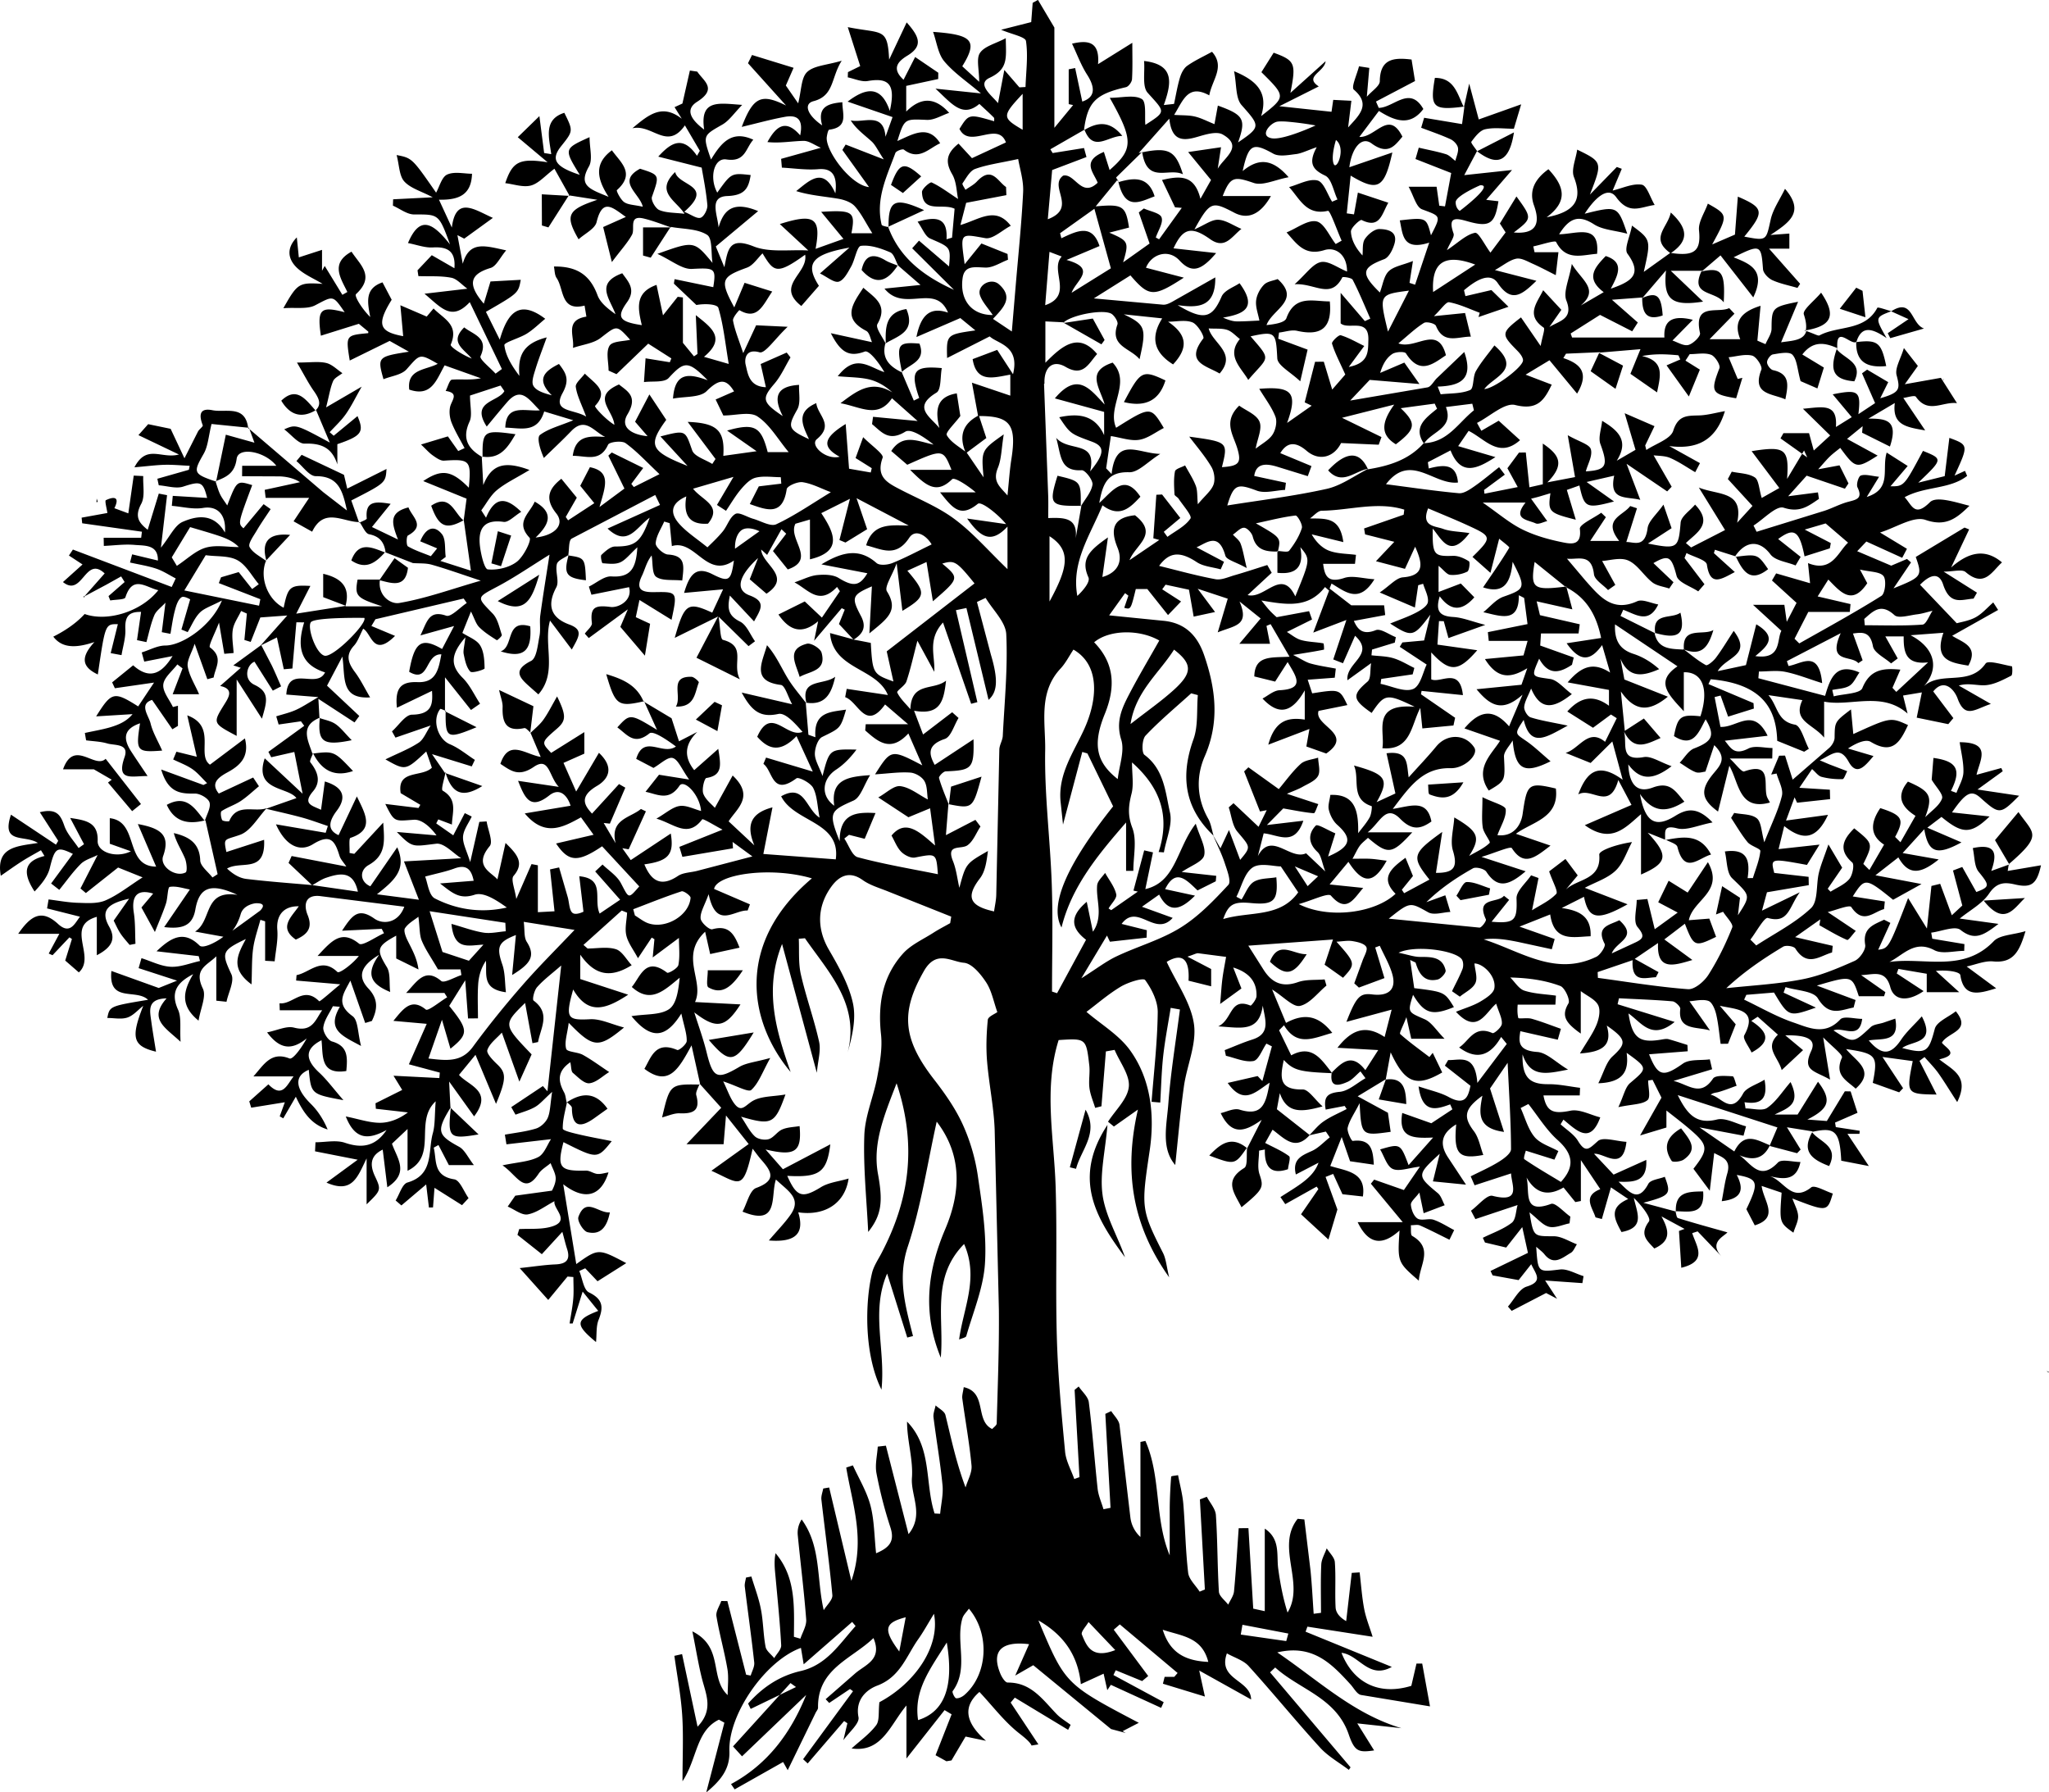 <svg xmlns="http://www.w3.org/2000/svg" width="615.919" height="538.549" viewBox="0 0 162.962 142.491"><path fill="currentColor" d="M130.557 23.722c.014-.02.03-.033.044-.052zm-99.904 20.2l-.022-.02-.014.015.05.018.004.005-.004-.024-.036-.014zm40.002-25.853l.01.01c-.001-.024 0-.044 0-.07-.015.01-.032.014-.047.022.005.015.01.027.017.038.01.004.023.006.03.01zm72.848 8.217l.102.037.015-.057-.117.02m1.33-3.01c-.542.655-1.488 1.364-1.37 1.722.185.564.222.97.156 1.268 2.256-.375 2.33-1.353 1.214-3M35.398 56.565l.046.023.001-.07-.023.022.023-.023c-.015-.004-.032-.013-.047-.018zm15.83-.805c-.018.004-.032.01-.05.01.004.01.01.018.013.025.004-.003.022-.02.03-.027l-.027.024.066.038a.52.52 0 0 0-.032-.072zm20.2-34.656c-.008-.006-.017-.015-.017-.015.005.022.02.028.034.033l.004.005c-.014-.017-.025-.027-.038-.037zM25.44 57.054c-.013.005-.023.013-.036.018 0 .008 0 .015.001.023zM147.63 27.17c-.01.01-.025.015-.038.025-.003.008-.006.013-.01.023zM42.188 58.28c.008-.008.015-.018.015-.018l-.028-.023-.008.062-.003.005c.014-.015.027-.027.04-.04zm108.208-33.53l-.02.008zm9.383 43.972l-.008.048.04-.014zM88.952 14.487l-.052-.22-.036.044.083.178m65.382 15.528l.027.042zM17.14 38.263c.004.01.006.02.01.03.014.004.025.008.038.013l.014-.065-.06.023m114.457 12.054l.006.027.04.022zM94.083 13.86c-.58-1.852-1.1-2.185-3.24-1.748.4 2.562 2.095 1.183 3.24 1.748m-2.253 1.753c-.496-1.596-1.63-1.5-2.877-1.13.54 2.3 1.714 1.558 2.877 1.13m-.993-3.533l-.044.043.05-.01c-.001-.01-.005-.02-.006-.032m47.207 32.165c-.02.01-.03.02-.037.032zm8.062-16.538l-.037-.017.001.055zM28.565 41.57l.05-.027-.015-.024zm125.996-11.35c.018-.025.032-.052.048-.077l-.1.06a2.61 2.61 0 0 0 .051.017m8.402 78.884l-.2-.096.155.133zM28.6 41.52c-.018 0-.034-.001-.053-.001.005.017.013.034.02.05zm-10.643-6.94l-.76 3.663c.82-.315 1.476-.62 1.625-1.763.128-.98 2.26-.6 3.155.557h-2.716l-.008.83 3 .013c.564.023 1.124.15 1.607.46l-2.808.61.076.64h3.458l-1.238 1.862 1.478.826c.936-1.95 2.42-.79 3.72-.763l-.608-1.72c2.727-1.395 2.727-1.395 2.802-2.505l-3.123 1.562-.26-1.096-3.367-1.592-.414.5c.513.42 1.026 1.2 1.536 1.198 1.822-.01 2.14 1.17 2.48 2.728l-1.878-1.45-5.874-5.02.395 1.08-2.276-.635m1.79-.518l.093.08-.043-.116-.036.027.036-.027-.057-.006.008.043zm67.947 61.007c-.25-1.676.204-3.457.383-5.606-2.817 4.27-.904 7.432 1.395 10.526-.574-1.65-1.526-3.23-1.78-4.92M10.51 64.5l.702-.565-2.81-3.598c-.868.848-2.51-1.614-3.387.835H7.46L8.888 62l-.3.225L10.51 64.5m149.302 4.248c-.01-.015-.02-.032-.027-.047-.006.01.027.047.027.047m.72-4.176l-1.865 2.232 1.116 1.895c2.74-2.36 1.935-2.4.75-4.127M52.655 88.852c.49-.122.948-.343 1.4-.325 1.068.042 1.663-.198 1.322-1.44-.066-.242.138-.557.24-.846-2.332-.042-2.34-.018-2.96 2.61m-7.172-.75c.013 1.522.683 1.59 1.757.83l1.074-.768c-.97-1.376-2.063-1.272-3.217-.523.14.15.385.305.386.46M43.1 17.93l.517.152 1.6-2.51-2.127-.122zm2.153-2.4l-.027.042c.025.003.05.003.075.005.003.003-.036-.036-.044-.044l.047.047c-.01-.015-.018-.03-.025-.047-.01 0-.018-.003-.025-.003zm.748 81.25c-.107.297.394 1.13.734 1.2 1.052.25 1.548-.45 1.77-1.577-.92.09-1.916-1.267-2.504.367M114.12 6.194c-.405 2.344-.166 2.598 2.283 2.288-.503-1.023-.744-2.298-2.283-2.288m3.35 5.84l.01-.005c-.005-.005-.01-.008-.018-.013zm2.938-1.506l-2.93 1.5c1.59 1.22 2.565.882 2.93-1.5m13 56.813c.564 2.242 1.697.868 2.675.612-.857-1.67-2.218-1.417-3.575-1.17.325.18.838.314.9.56m-.957-.546c.02-.004.037-.01.058-.01-.01-.005-.022-.01-.03-.015-.004.003-.014.013-.022.02l.015-.015c-.006-.003-.014-.005-.02-.008-.001.008-.001.018-.003.03zm-76.1 11.72c1.033.588 1.808.04 2.73-1.366H56.29c.01.474-.154 1.244.057 1.366m3.597 3.58l-3.57.593c1.664 1.946 2.07 1.86 3.57-.593M51.143 20.32l.61.17 1.558-2.41h-2.168zm77.34 10.606l.602-1.852-1.903-1.007-.674 1.45 1.975 1.4m4.47 61.394c.083.127.713.062.956-.104 1.2-.843.46-1.602-.207-2.485-1.23.707-1.412 1.577-.75 2.59m4.14-68.27c.136-2.436-.174-2.807-1.78-2.452-.9 1.95 1.085 1.508 1.78 2.452m10.49 3.165c.017-.003.03-.005.046-.005 0-.015-.001-.027 0-.042zm2.434 1.902c-.387-1.88-.675-2.115-2.387-1.907-.034 1.652.938 2.05 2.387 1.907m-64.925 63.71l.49.12c.396-1.532 1.83-2.834.758-4.7l-1.25 4.58M70.667 18.02l2.83-1.308c-2.35-1.065-2.84-.782-2.83 1.308m75.403 9.725c.006.006.01.01.017.02l.018-.055c.003-.004-.034.036-.034.036m1.407 2.575c.743-1.51-.793-1.774-1.4-2.557-.604 1.74-.227 2.422 1.4 2.557M34.294 40.214c.602 1.677 1.168 1.93 2.567 1.163-.753-.598-1.074-2.167-2.567-1.163m61.883 51.67c2.022.754 2.026.757 2.982-.603-1.228-.998-2.1-.33-2.982.603m-25.314-77.18l.948.644 1.455-1.322c-1.374-1.226-1.75-1.088-2.403.678m40.98 73.09c-.03-1.17-.2-2.14-1.628-1.954l-.56 1.582 2.19.372m-1.66-1.95c.013 0 .022 0 .032-.003.005-.015.01-.027.015-.044l.004-.003c-.017.01-.03.02-.047.03-.001.008-.003.013-.004.02zm36.143-61.29l2.033.672-.23-2.1-.5-.25-1.304 1.668m-.853 68.176c.8-1.605-.734-1.894-1.35-2.685-.895 1.582.07 2.193 1.35 2.685M13.265 64c.62 1.374 1.706 1.56 2.996 1.245-.76-.947-1.422-2.113-2.996-1.245m122.19 30.738c-1.165.018-2.227.02-2.172 1.577 1.05.008 2.32.34 2.172-1.577m-2.172 1.622c-.001-.015 0-.03 0-.044-.015 0-.032-.003-.046-.003 0 0 .01.013.02.02l-.02-.02c.004.013.006.027.01.037.013.005.024.008.037.01zm17.053-69.47l2.684-.768c-1.054-.372-.88-2.477-2.61-1.366l1.38.622-1.652 1.116.2.396M38.06 90.206l-2.208-2.1c-.25 2.368-.126 2.493 2.208 2.1m75.634-27.038c.928.354 1.862.514 2.693-.962l-2.808.185c.034.272-.004.733.116.777m47.35 8.24l-3.28.203c1.657 2.09 2.405.61 3.28-.203M89.258 10.805c-.984-1.226-1.965-1.094-3.002-.477.705 1.813 1.86.48 3.002.477m-3.06-.443c.02-.01.04-.023.058-.033-.003-.008-.005-.013-.008-.02-.018.01-.033.022-.047.03l-.004.023zm29.633 60.86l.328.355 2.26-.43.094-.505c-.622-.188-1.248-.52-1.865-.505-.28.006-.545.702-.816 1.084M7.69 39.642l.084.265c-.033.01-.07.02-.103.027zm-.976 7.78c.01-.005.022-.01.03-.015-.02.036-.04.072-.058.11l-.053-.077c.038-.02.08-.038.12-.058a.58.58 0 0 1-.037.042m97.282 23.04l.833-.785-1.85-.786zm-2.14-1.57c-.57 0-1.635-.312-2.228.084-.66.44-.884 1.526-1.296 2.33l.41.215c.315-.482.528-1.127.972-1.402.49-.3 1.188-.255 1.793-.362.164 1.865-.185 2.22-2 2.05-1.39-.13-1.8.075-2.223 1.272 2.097-.637 4.51-.077 5.963-2.125l-1.383-2.062M83.035 30.518l.33 8.897c.02.58.003 1.16.003 1.78 1.276-.044 2.366-.047 2.184 1.61l.453-2.586-.047.047v-.047h.03c.33-.556.807-1.087.9-1.678.055-.35-.573-1.168-.858-1.15-1.758.098-1.625-1.17-2.03-2.575 1.013 1.163 3.272.14 2.702 2.67 1.184-1.446 1.167-1.99.124-2.373-1.705-.626-1.705-.626-2.582-1.937 1.484-.314 2.825-.225 3.57 1.426v-1.85l-3.918-1.074c1.828-2.194 2.83-.687 3.96.486-.375-1.346-1.523-2.62.634-3.33 1.535 1.617-.474 3.498.278 5.18 2.737-1.714 2.752-1.716 3.793.018-.66.335-1.28.833-1.96.94-.686.108-1.433-.173-2.25-.298l-.377 2.565.434.453c.34-3.055 2.146-1.614 3.873-1.602-1.003.623-1.752 1.485-2.473 1.46-1.74-.055-2.113.95-2.38 2.446 1.05-.95 2-2.412 3.27-.5-.767.82-1.614 1.744-3.015.682-.99 2.413-2.492 4.51-2 7.207.476-.442 1.044-1.125.882-1.48-.672-1.49.17-2.195 1.553-3.174l-.443 3.15c.99-.275 1.737-1.036 1.2-2.344-.66-1.62-.196-2.403 1.393-2.566 1.93 1.518.052 2.322-.434 3.57l2.368-1.607-.475-.132.24-3.46.456-.022 1.45 1.868-1.315 1.1.29.4c.636-.468 1.417-.84 1.832-1.457.146-.218-.595-1.04-.945-1.578-.085-.132-.32-.227-.326-.348-.03-.608-.074-1.235.04-1.826.04-.2.523-.317.804-.472.29.54.637 1.058.852 1.625.143.378.1.83.16 1.464.575-.692 1.07-1.072 1.25-1.565.147-.406.056-1.03-.173-1.412-.505-.852-1.163-1.614-1.76-2.4 3.095.427 3.095.427 2.6 2.427 1.37-.088 1.572-.344 1.216-1.518-.32-1.06-1.144-2.115.16-3.373.532.392 1.38.7 1.614 1.278.23.555-.173 1.367-.307 2.142.514-.4 1.06-.684 1.346-1.124.244-.375.378-1.012.23-1.407-.282-.753-.8-1.414-1.29-2.228 2.63-.218 3.082.317 2.214 2.714l1.956-1.372-.556-.264.825-3.227.696-.005.667 2.213 1.04-1.196c-.463-1.03-.833-1.72-1.055-2.458-.046-.15.53-.712.696-.664.646.2 1.242.55 1.868.853l-1.23 1.667c1.606-.314 1.53-1.224 1.558-2.142.052-1.808-1.59-.773-2.206-1.324v-2.425l1.927 2.247.432-.197c-.456-1.032-.88-2.083-1.4-3.086-.09-.174-.79-.264-.825-.197-.917 1.79-2.185.443-3.796.55.926-.825 1.436-1.624 2.086-1.763.598-.127 1.347.458 2.086.752.001-1.403-.956-1.97-1.8-1.706-1.558.484-2.17-.453-3.01-1.405.835-.344 1.692-1.02 2.377-.877.608.127 1.028 1.164 1.53 1.8l.472-.267c-.372-.83-.917-2.412-1.09-2.374-1.73.396-2.24-.967-3.09-1.888.77-.208 1.6-.692 2.264-.523.496.128.78 1.093 1.158 1.686l.427-.18c-.316-.656-.47-1.653-.98-1.894-1.012-.477-1.356-1-.67-2.262-.79.273-1.216.5-1.663.552-.594.07-1.325.223-1.79-.034-1.622-.904-1.96-.787-2.438 1.383 1.234-1.025 2.34-1.027 3.655.49-1.093.203-2.062.697-2.778.453-1.544-.526-1.852-.527-2.464 1.042h3.835c-.832 1.474-1.838 1.9-2.928 1.318-1.734-.9-1.903-.93-3.155 1.336.824-.358 1.364-.786 1.89-.767.593.02 1.17.44 1.847.726-.788.62-1.305 1.657-2.488.816-1.506-1.07-2.175-.867-2.912.73l3.39.377c-1.178 1.38-1.93 1.654-2.915.588-.892-.965-2.238-.5-2.665.578l3.01.788c-2.42 1.567-2.764 1.54-4.248-.18l-2.912 1.83 5.512.5c.237.018.51-.114.73-.237l3.42-1.935c.024 2.306-1.256 2.462-2.992 2.206 2.1 1.264 2.75 1.03 3.493-.68.222-.508 1.013-.77 1.427-1.063 1.492 2.022.263 2.46-1.314 2.737.494.212.8.298 1.105.3.595.005 1.192-.04 1.788-.065-.098-.526-.314-1.064-.262-1.574.044-.45.306-.947.625-1.275.26-.27.745-.32 1.09-.452 1.885 1.694-.432 2.4-.887 3.66.668-.07 1.455-.192 1.583-.552.684-1.895 2.14-1.32 3.45-1.332.2 2.08-.65 2.782-2.6 2.34-.447-.1-.956.084-1.437.138l-.063.49 2.335.867-.585 2.52c-.777-.74-1.795-1.257-1.826-1.826-.112-2.063-.126-2.19-2.125-1.75 1.702 1.97 1.446 1.55-.185 3.465-.55-.965-1.776-1.91-.665-3.253-.333-.25-.632-.602-1.007-.725-.427-.14-.922-.08-1.475-.117.305 1.19 2.283 1.96.87 3.586-1.064-.636-2.775-.876-1.297-2.788.112-.143-.444-1.108-.857-1.276-.564-.227-1.29-.056-1.946-.056 1.667 1.124 1.508 2.2.4 3.395-1.38-.862-1.908-2.003-.866-3.66l-3.056-.322c1.715.82 1.828 1.087 1.254 3.57-.735-.9-2.384-1.017-1.758-2.763.072-.2-.197-.632-.423-.814-.56-.447-3.15.03-3.837.636l.044.027a1.13 1.13 0 0 1-.091.013l.04-.034-1.463-.072v3.288c1.365-1.397 2.657-2.438 4.115-.694-.665.734-1.09 1.85-2.502 1.025-1.037-.608-1.742.055-1.685 1.322m.4 17.332c1.44-2.643 1.78-4.045 0-5.192zm3.55 3.245c1.666 1.7 1.692 3.62.848 5.695-.98 2.405-.7 3.832 1.028 5.18.124-1.097.564-2.23.278-3.135-.45-1.43.056-2.506.64-3.625.752-1.443 1.588-2.84 2.387-4.258-1.615-.923-4.016-.85-5.182.142m2.896 6.5c1.31-1.027 2.462-1.823 3.487-2.757 1.46-1.337 1.42-2.044-.028-3.16-1.18 1.87-3.062 3.32-3.46 5.92M92.197 45c1.397.342 2.916.767 4.465 1.056.474.09 1.025-.174 1.527-.317.872-.25 1.734-.538 2.6-.81l.353.616-1.916 1.774c1.383.352 2.694-2.198 3.793.102 1.206-2.94 1.206-2.94.4-3.915.303 1.592-.353 2.2-1.824 2.04v-1.69h.046l.01-.042c.32.013.764.122.88-.024.42-.542.805-1.15 1.007-1.796.085-.273-.352-1.017-.5-1.002-1 .114-1.967.368-3.155.622 1.974 1.127 2 1.145 1.76 2.2-.02-.003-.038-.004-.056-.004v.046c-.892.013-1.677-.105-1.954-1.192-.074-.29-.44-.692-.687-.7-.288-.013-.592.347-.89.546.208.234.5.432.606.703.187.477.262.998.494 1.956-.877-.488-1.605-.65-1.7-.983-.532-1.91-1.492-1.013-2.292-.667l2.185 1.153-.265.602c-.64-.183-1.37-.225-1.898-.573-1.364-.904-2.204-.793-3 .297m14.663-1.89l-2.526-.618c.307.545.786 1.073 1.38 1.3.66.25 1.423.234 2.142.33l-.08.712h-2.533c.113.9.328 1.574 1.68 1.126.655-.218 1.47.044 2.4.102-1.225 2-2.327.976-3.413.342l-.154.396 1.724 1.333h2.613l.086.777-2.495.463c.286.623.66 1.168 1.738.74.397-.16 1.06.348 1.603.554l-.084.434-1.81.554-.043.455c.583.07 1.187.063 1.74.23.58.17 1.116.51 1.668.776l-.132.508-2.5.364-.053.392c.877.17 1.892.69 2.587.41.587-.235.8-1.394 1.08-1.944l-2.142-1.412.21-.348 1.728-.156.5-2.054c-1.34 1.798-1.463 1.824-3.2.708.78-.32 1.45-.546 2.068-.87.37-.194.884-.513.932-.835.067-.456-.235-.97-.38-1.457l-.39.114-.263 1.774-2.797-1.196c.814-.552 1.308-1.163 1.847-1.205 1.798-.14 1.526-1.18.97-2.435l-.81 1.76-2.308-.607 1.46-1.543-2.323-.59-.08-.47 3.147-1.093.05-.404c-2.143-.672-4.38.062-6.564.086-.315.003-.626.4-.94.613 1.318.02 2.385-.1 2.657 1.884m1.94-5.788c1.68-.268 3.26-.746 4.445-2.073.025.01.03.02.038.033.01-.014.02-.027.027-.04 1.865-.088 2.702-1.633 3.936-2.615l-.13-.523-2.1.263c.654 1.69-1.113 1.934-1.716 2.876-.017.001-.03.004-.048.004-.86-1.296.155-2.003 1.063-2.745-.065-.133-.127-.27-.188-.406l-2.704.364c1.273 1.215 1.2 1.663-.387 2.87-1.25-.762-1.15-1.75-.13-3.157l-4.153 1.05 3.14 1.532-.22.608-2.994-.133c-.552 1.12-1.728 1.482-2.737.62-.948-.81-1.596-.64-2.097.183l2.48 1.03-.293.8-2.465-.76c-.9-.27-1.654-.255-1.794.744l2.52.543-.07.567c-.754.033-1.596.3-2.247.057-1.55-.58-1.832-.523-2.346 1.18 2.642-.424 5.308-.74 7.914-1.322 1.14-.255 2.167-1.02 3.242-1.568.013-.02.034-.028.056-.03l-.02.022c-.015.01-.025.022-.028.024M106.32 13.08c-.005.032-.01.062-.015.095v-.001c.006-.032.01-.06.015-.094m.004-.022c.272-.315.537-1.427-.056-1.913-.118-.33-.336-.622-.547-.9.21.278.43.57.547.9-.006-.004-.01-.01-.015-.014 0 0-.416 1.294-.185 1.894.06.156.157.143.256.033m-.866-3.178c-.306 0-.65.036-1.004.063a24.4 24.4 0 0 0-2.088-.27c-.472-.122-.81-.12-1.058.042.246-.16.585-.164 1.056-.042-.385-.027-.713-.03-.873.025-.556.184-1.296 1.108-.37 1.294s3.513-1.018 3.513-1.018-.07-.01-.18-.03c.354-.03.698-.065 1.004-.065m-8.61 3.54c.485-.887 2.1-1.757.394-2.726-.488-.277-1.37.003-2.02.192-1.157.34-2.036.334-2.224-1.45l-2.43 2.733c.08-.018.15-.03.23-.046L88.77 14.11l.095.202-1.723 2.1c2.157-.198 2.388-.047 2.652 1.683l-1.572.405c1.546.66 1.577.75 1.102 2.36l2.106-1.496-.858-2.472.4-.315c.496.23 1.3.36 1.412.717.147.43-.283 1.052-.46 1.592l.263.142 1.804-2.5-.537-.042-1.037-2.175c1.407-.325 2.576-.452 3.057 1.496l.843-1.496-1.82-2.222 2.615-.382-.263 1.713M87.04 16.6l-2.73 1.945.103.4c1.21-.565 2.436-1.205 3.034.62l-2.625 1.106c2.478.682.752 1.626.406 2.608l3.122-1.944-1.31-4.737m-2.598 3.8l-.975-.37-.34 4.24c2.308-.792.31-2.803 1.315-3.87m40.186 24.03l1.478 1.748c1.092 1.218 2.11 2.54 4.1 1.635.424-.192 1.09.15 1.678.254-.763 1.596-1.81.77-2.785.424l-.217.49 2.708 1.35c.263 1.324 1.328 1.263 2.323 1.324l-.047-.047h.001c.017.008.03.01.044.02.58.45 1.14.918 1.763 1.263.127.07.603-.326.802-.594.48-.64.89-1.332 1.41-2.13 1.494 1.963-.6 2.043-1.27 3.203l2.242-.48.823-3.245c1.744 1.04.84 1.762-.076 2.528 2.116.297 1.687-1.308 2.073-2.01l-2.256-2.068h2.493l.19 1.352.78-1.507-1.955-1.78.33-.564 2.7.782-.165-1.6c1.923.788 2.392-.908 3.188-1.624l-1.785-1.53-1.666.488 2.078 1.074-.08.42-2.01.637c-.416-2.104-.856-2.294-2.1-1.38l1.79 1.42-.402.682c-.686-.283-1.624-.377-2.003-.885-.832-1.113-1.923-1.14-2.8.15l-1.614-.512-.08.268 1.662 1.504c-1.13.6-1.96 1.157-2.22-.592-.056-.378-1.058-.616-1.622-.92l-.157.396 1.586 2.083-.496.57c-.598-.402-1.583-.705-1.72-1.23-.405-1.53-.608-1.73-1.843-1.018l1.597 1.52-.34.5c-.453-.154-.986-.21-1.344-.49-.682-.532-1.168-1.408-1.913-1.737-.634-.28-1.52.01-2.08.036l1.05 1.904-.58.41c-.39-.42-1.068-.804-1.12-1.262-.194-1.715-1.3-1.125-2.173-1.237m15.246 9.508l5.31 1.403c.416-1.423.872-2.667 2.733-1.86-.264.37-.448.84-.79 1.054-.383.236-.9.236-1.372.338.037.17.08.34.118.508.788-.206 2.088-.203 2.274-.655.625-1.53 1.7-1.592 3.025-1.47l-.63 1.446.305.325 2.528-2.35c-1.795.212-1.954-.843-1.94-2.063h-1.46l.985 1.752-.527.395c-.503-.45-1.348-.84-1.443-1.365-.225-1.263-.953-1.087-1.59-1.012l.77 2.127-.342.23c-.565-.667-2.495.057-1.4-2.383l-4.285 2.224.135.385c1.028-.164 2.417-1.344 2.672 1.364-1.125-.354-2.017-.716-2.942-.9-.67-.132-1.39-.025-2.085-.025l-.046.536m8.46-4.214c1.532 0 3.072.06 4.597-.052.29-.022.532-.716.796-1.1-.41.096-.815.234-1.23.283-.61.07-1.483.354-1.8.063-1.078-.985-1.694-.317-2.402.305l.042.5m1.327-2.34c.296-.188.408-1.268.16-1.572-.293-.36-1.072-.325-1.87-.515l.58 1.084c-1.22 1.835-2.148.674-3.095-.29l-.85 1.342 2.615.61-.06.62h-3.297l-1.096 2.135.376.372c2.2-1.244 4.4-2.444 6.54-3.786M112.056 23.11c-2.383.31-2.383.31-1.666 3.26l1.666-3.26m5.272-2.073c-2.497-.926-3.485-.132-3.348 2.184l3.348-2.184m-1.555-4.96c0 .508.324.693.324.693s2.82-2.127 1.617-2.035c0 0-1.94.833-1.94 1.342m.682-7.6zm-35.083 6.782c.044-.915-.268-1.845-.394-2.615-1.437.314-2.465.443-3.42.788-.423.152-.712.722-1.005 1.144-.056.08.146.34.23.518.307-.218.66-.395.913-.664 1.184-1.257 1.635-.018 2.317.442l.025.645-3.198.61-.456 1.765c1.503-.432 2.792-1.525 4.004.06-.69.355-1.432 1.09-2.027.984-2.015-.354-1.994-.47-1.64 2.072l1.334-1.648 2.076.834.036.46c-.592.223-1.187.632-1.772.622-.824-.015-1.696-.236-1.84.856-.234 1.727.726 2.928 2.4 2.916-.394-.585-.826-1.027-1.01-1.555-.28-.802.876-1.447 1.504-.887 1.186 1.056.354 1.865-.477 2.75l1.5 1.002.288-3.41c.213-2.56.486-5.123.612-7.688m-.04-7.8c-1.655 1.772-1.652 1.892 0 2.858zm-4.97 17.837L72.886 26.8c.37-1.865 1.173-2.398 2.512-1.942-1-2.402-3.48.046-5.052-1.91l2.865-.29-1.772-1.535c-.207-.37-.334-.93-.64-1.06-.734-.312-1.578-.606-2.328-.513-.316.04-.467 1.093-.776 1.64-.26.46-.574 1.088-.988 1.207-.376.104-.918-.377-1.494-.653l2.344-2.055c-3.014.538-3.556 1.282-2.426 3.038l-1.4 1.605c-2.097-1.642.567-2.58.305-4.078-2.273 1.628-2.487 1.386-3.39-.108-.4.392-.753.96-1.238 1.136-2.05.746-2.182.995-1.01 3.162l.82-1.955 2.2.692c-.724 1.04-1.154 2.34-2.613 1.48-.01-.008-.554.588-.505.835.14.762.45 1.5.81 2.584l1.027-2.214 2.507.12c-1.012.957-1.8 2.15-2.232 2.03-1.197-.342-1.184.672-1.113.964.176.722.268 1.762 1.614 1.81l-.415-1.843 2.07-.912.302.387c-.42.702-.753 1.475-1.276 2.086-1.013 1.18-1 1.47.663 2.58-.745-1.445-.574-2.373 1.296-2.482-.033.627.15 1.43-.147 1.96-.772 1.37-.768 1.574.934 2.356-.5-1.08-1.08-2.146.58-2.865.112.98 1.445 1.7.047 2.863-.58.488.716 1.68 1.812 1.4-1.493-.806-1.238-1.543.48-2.603l.268 3.555 1.725.3.08-.342-1.286-.807.603-1.66c.64.653 1.653 1.347 1.55 1.633-.565 1.554.406 2.01 1.443 2.55 1.455.754 3.01 1.38 4.3 2.35 1.446 1.08 2.65 2.48 4.186 3.96v-3.382c-1.308 1.4-2.14.86-3.21-.64l3.1.443c-.637-.782-1.973-1.842-2.25-1.614-1.42 1.163-2.03.293-3.004-.913h2.835c-.58-.503-1.682-1.235-1.875-1.044-1.25 1.233-2.082.517-3.34-.744h3.29c-.673-1.67-.673-1.67-3.518-.404l-1.273-1.094c.922-1.414 2.11-.774 3.366-.51-.717-.578-1.795-1.306-2.247-1.028-1.333.82-1.897.014-2.647-.602l.08-.58 3.545.334-2.04-1.81c-1.12 1.666-2.512.672-4.094.396 1.332-1.008 2.458-1.87 4.124-.862-.6-.542-1.215-.884-1.88-1.04-.724-.166-1.5-.156-2.46-.245 1.422-1.835 2.477-.724 3.706-.325-.428-.74-1.21-1.767-1.56-1.636-1.244.463-1.92.074-2.697-1.46l3.274.713c-.118-.24-.192-.76-.462-.9-1.934-1-1.08-2.143-.227-3.427.906.8 1.99 1.37 1.118 2.888-.166.29.386.993.64 1.523.006-.005.014-.01.022-.013 0 .022.001.038.001.06l-.03-.033c-.317 1.2.34 1.84 1.306 2.3l.957 2.248.428-.21c-.74-2.14-.434-2.576 1.798-2.375-.13.677-.034 1.718-.427 1.954-1.93 1.168-.5 1.902.234 2.812-.328-1.36-.283-2.485 1.385-2.757l.282 1.8c-.446.606-1.197 1.306-1.078 1.522.3.54.938.894 1.47 1.306-.498-1.233-.203-2.196 1.017-2.846l-.486-2.63 3.052 1.03v-1.67c-1.29.218-2.688.716-2.996-1.233l1.953-.736 1.258 1.934c.565-2.292-1.23-2.41-1.854-3.006l-3.388 1.718c-.052-1.866-.052-1.866 2.248-2.195l-1.22-1m-12.513 13.07c-.405-.06-1.235.3-1.273.556-.32 2.167-1.59 1.655-2.934 1.183l.715-1.408 1.788-.216-.038-.513c-.672 0-1.376-.12-2.008.042-.446.112-.853.556-1.176.936-.44.523-.786 1.127-1.173 1.695l-.72-.466 1.315-2.232-3.215.94c.703.918 2.37 1.342 1.187 2.78-1.466.11-1.983-.667-1.725-2.165-1.38.608-1.22 1.44-.557 2.185.6.672 1.39 1.173 2.238 1.864.25-.254.77-.722 1.21-1.256.372-.448.556-1.14 1.01-1.4.297-.173.924.246 1.407.382.62.175 1.4.65 1.846.438 1.5-.703 2.863-1.655 4.343-2.55-.774-.29-1.487-.68-2.24-.793m-3.438 3.9s-.993-.507-1.503-.023-.44 1.41-.44 1.41zm-6.965 1.195L53.26 41.6l-.434-.128c-.248.575-.64 1.14-.677 1.73-.018.292.61.87.974.892 1.468.086 1.252.966 1.138 2.066-.774-.08-1.586.047-2.07-.29-.348-.245-.26-1.113-.366-1.702-.42.547-.527 1.118-.772 1.622-.55 1.138.062 1.31.98 1.295 1.85-.032 1.85-.032 1.377 2.2l-2.552-1.577-.292 1.367 1.138.527-.413 2.534-1.953-2.29.595-1.393-3.108 2.283-.314-.35c.198-.283.595-.588.564-.843-.154-1.26.242-1.44 1.48-1.28.644.084 1.77-.523 1.476-1.574l-2.992.603-.204-.647c.602-.288 1.22-.85 1.8-.81 1.503.1 1.96-.62 2.054-2.314-.608.555-.93 1.004-1.366 1.196-.404.18-.93.102-1.4.07-.053-.004-.19-.57-.09-.665.306-.288.712-.664 1.08-.664 1.57-.003 2.057-.296 2.755-2.292-1.097.804-1.755 2.36-3.347.863l4.172-1.878-.382-.792-6.64 3.467c-.256.143-.194.858-.274 1.317-.336.232-.838.42-.91.716-.142.6.212 1.366-.046 1.848-.777 1.455-.406 2.426 1.032 2.952 1.164.424.758.98.203 1.99l-1.732-2.303c-.548 1.94.617 4.113-.926 5.87l-.64-.565c-.8-.713-1.483-1.32.06-2.097.444-.226.53-1.27.665-1.96.11-.543-.01-1.13.07-1.686.218-1.602.482-3.2.73-4.8-1.48.917-2.735 1.782-4.07 2.496-1.762.936-1.747.844-.45 2.186.402.415.533 1.108.727 1.694.03.094-.362.444-.396.424-.5-.317-.997-.63-1.402-1.038-.268-.27-.378-.697-.656-1.242l-.683 1.7c.5.325 1.135.543 1.412.992.31.5.342 1.21.355 1.83.003.09-.992.406-1.136.253-.314-.335-.425-.895-.524-1.38-.062-.29.053-.62.133-1.343-1.173 1.346-1.22 2.224-.215 3.223.574.57.927 1.362 1.38 2.054l-.72.5-2.068-2.6v2.644c-.146-.057-.35-.16-.38-.123-.678.87-.183 2.406.772 2.803.71.296 1.327.82 1.984 1.243l-.248.518-3.16-.975 1.028 1.493.046-.046c.008.027.018.047.025.07-.013-.005-.025-.008-.036-.013-.096.5-.363 1.313-.213 1.4 1.21.705.757 1.743.733 2.695l-1.085-.41-.163.32 1.355.947.917-1.766.552.273c-.245.53-.656 1.05-.692 1.597s.296 1.125.57 2.025l.726-3.198.58-.038c.102.67.534 1.617.246 1.964-1.31 1.573.103 2.055.613 2.647l.646-2.898c.873.858 1.55 1.565.64 2.617-.236.273.104 1.04.215 1.837l1.212-2.773.504.095v3.73l1.324-.072-.355-3.33.72-.157.686 2.36c.127.44.116 1.082.404 1.27.273.182.854-.112.848-.112l-.333-2.817c2.11.194 1.102 1.833 1.62 2.968l1.63-1.1-1.984-2.25.585-.55c.503.49 1.16.9 1.47 1.5.64 1.215.565 1.254 1.45.24l-2.956-3.19c-1.93 1.3-2.662 1.263-3.66-.223l2.982-.694-1-1.386c-1.4.766-2.86 1.616-4.473-.312l3.642-.61c-.155-.56-.736-1.57-1.692-.82-1.52 1.192-1.94.21-2.482-1.16l3.24.48c-.8-.84-.744-2.438-1.988-1.59-1.234.843-1.857.28-2.657-.24.663-1.998 1.958-.767 3.206-.55l-.81-1.912c.345-.338.73-.645 1.01-1.03.383-.53.672-1.126 1.102-1.87.753 1.543.72 1.928-.024 2.575-1.243 1.08-1.243 1.08-.447 1.914l2.638-1.652v1.713l-1.657.735 1.007 2.276 1.812-3.077c1.39 1.31.56 2.212-.15 2.628-1.465.863-.992 1.562-.4 2.206l2.147-2.35.5.287-1.226 2.86-.493-.053.95 1.61c-.482-1.918 1.188-2.02 2.01-2.724l.397.19L50 67.533l-.505-.085.67.943 3.183-2.11c.283 1.685-.204 2.187-2.1 2.45.542 1.31 1.313 1.83 2.67.923.413-.277 1.014-.27 1.526-.404l4.396-1.15-1.576-1.15.032.504-4.024.68-.24-.793 3.433-1.37c-.56-.29-1.553-.905-1.616-.82-1.155 1.53-2.22.357-3.644-.055.768-.442 1.275-.918 1.84-1.005.53-.084 1.124.24 1.713.396-.108-1.306-1.353-2.553-1.72-2.006-.846 1.264-1.772.664-2.698.48l1.072-1.357 2.397.382c-.604-.842-.87-1.59-1.31-1.713-.394-.107-.976.48-1.526.79l-1.374-.72c.61-2.002 2.092-.226 3.16-.984-.68-.505-1.807-1.287-2.107-1.044-1.226.986-1.772.09-2.554-.476 1.01-1.108 1.01-1.108 3.156.196l-1-2.212 2.156 1.29.592 1.833 1.454-.746c-1.143 1.116-.957 2.133-.244 3.04l1.912-1.692c.208 1.268.366 2.11-.943 2.314-.16.025-.38.898-.244 1.254.183.484.682.85.917 1.12l1.416-2.57c1.793 1.68.283 2.664-.32 3.644l2.045 1.91c-.642-1.54-.353-2.553 1.442-3.022l-.726 3.706 5.76.428c.41-3.018-3.306-2.933-4.344-5.015 1.866-1.046 1.954 1 3.057 1.7-.187-.96-.19-1.75-.515-2.374-.208-.396-1.15-.885-1.328-.753-1.964 1.46-1.864-.602-2.625-1.15l.21-.5 3.717 1.113-1.294-2.82c-1.344 1.4-2.273 1.007-3.124.05 1.1-2.5 2.322.138 3.603-.387-.574-.65-1.358-1.55-1.923-1.426-1.398.3-2.1-.182-2.915-1.7L63 56c-.34-.614-.56-1.493-.9-1.537-2.39-.3-1.464-1.813-1.1-3.16.705.79 1.108 1.728 1.63 2.6.42.7.967 1.323 1.463 1.978.01 0 .02 0 .027.003.004.015.004.027.008.04.001 0-.033-.033-.04-.04l-.005-.005.213 2.547.557.196c-.164-2.038 1.216-2 2.435-2.196-.447 1.532-.475 1.47-1.9 2.175-.345.17-.58.88-.58 1.343.001.507.333 1.013.608 1.762.556-2.143.556-2.143 2.702-2.1-.463.618-.992 1.178-1.617 1.59-1.1.72-1.276 2.063-.15 2.873-.297-2.063 1.042-2.316 2.85-2.43-.5.8-.752 1.766-1.322 2.02-1.868.826-2.012.94-1.098 3.234-.01-2.246 1.343-2.328 2.85-2.242l-.86 2.047-1.247-.315-.375.296c.352.514.613 1.364 1.07 1.485 2.107.564 4.268.926 6.373 1.35-.13-1.69-.122-1.654-1.827-1.325-.33.063-.832-.194-1.093-.462-.34-.347-.52-.852-.767-1.285 1.118-1.358 2.24-.283 3.463.79l-.396-2.96-1.724.713-2.397-1.577c.635-.347 1.24-.962 1.758-.895.757.094 1.45.68 2.185 1.06-.077-.48-.034-1.06-.277-1.47-.198-.34-.72-.642-1.124-.67-.844-.06-1.702.072-2.798.14 1.275-2.008 1.275-2.008 3.757-.715l-1.107-2.537c-1.423 1.548-2.427.645-3.433-.24l.04-.493h3.37l-1.83-1.572c-1.56 2.167-2.125-.226-3.174-.58l.123-.66 3.273.49c-.892-2.185-4.372-2.007-4.6-4.927l1.855.503c.008.008.014.013.02.02.472.08.93.173 1.367.26.14 2.422.176 2.487 1.8 3.067l-.533-2.394 6.983-5.403c-1.426-1.76-1.592-1.87-2.567-1.576 1.37 1.15 1.364 1.173-.744 2.995l-.507-3.122-1.523.694c1.52 1.78 1.503 2.048-.396 3.19l-.456-3.783c-.37 1.01-1 1.887-.77 2.24.975 1.56-.024 2.196-1.4 3.335l.2-3.74c-1.57.684-1.668.856-.87 2.36.466.88.152 1.414-.57 1.87-.02-.006-.027-.008-.034-.01l-1.145-1.225.46-1.143-.24-.116-2.194 2.59.316-1.55c-1.338 1.125-2.318.687-3.154-.538l2.092-1.038 1.364 1.285 1.432-2.1-.23-.34c-1.418 1.513-2.278.223-3.382-.362.698-.236 1.24-.526 1.803-.58s1.253-.047 1.705.23c1.182.726 1.677.642 2.288-.375l-3.654-.705c1.72-1.046 3.04-1.287 4.38-.11.244.216.89.154 1.264.003 1.033-.416 2.02-.947 3.12-1.48-.394-.684-1.276-1.295-1.788-.518-1.063 1.612-2.222.877-3.42.59.534-1.788 1.942-1.603 3.388-1.57l-4.153-2.18.844 2.468-1.725 1.06-.477-.2.834-3.278-2.28 1.14c1.055 1.59 1.715 3.048-.9 3.673v-3.165l-1.155.335c-.63 1.22 1.71 2.84-.61 3.633l-1.177-1.464 1.054-1.376-.377-.355-1.14 2.04-.474-.427c.062 1.193 2.5 2.13.423 3.512l-1.333-1.145.663-1.692c-1.59 1.46-1.808 2.55-.683 2.968 1.376.512.873 1.138.363 2.072l-1.925-2.055c-.187.947-.2 1.572.81 2.07.527.26.802 1.028 1.192 1.565l-.515.386-2.38-2.34c.136.787.117 1.78.348 1.842 1.918.513.68 1.88 1.343 3.137l-3.452-1.716 1.72-3.28-3.45 1.702c.777-2.744 1.033-2.897 2.983-2.007l.863-1.855-3.102.286c.408-1.37.892-2.177 2.237-1.496 1.323.67 1.497.55 1.725-1.078-2.17 1.51-3.08-1.738-4.945-1.145m-.98-5.733c-1.02-.96-1.786-1.803-2.69-2.457-.3-.218-1.292-.1-1.393.124-.644 1.426-1.75.87-2.807.885.225-1.69 1.395-1.56 2.578-1.506-.894-.41-1.574-1.634-2.698-.463-.705.734-1.45 1.426-2.18 2.138-.345-.796-.565-1.642-.302-1.835.68-.503 1.572-.72 2.644-1.163l-2.314-.7c-.545 1.78-1.892 1.304-3.093 1.286.06-1.9 1.54-1.284 2.744-1.374-.877-.865-1.485-1.946-2.604-.646-.537.622-1.058 1.26-1.617 1.934-1.318-2.026.926-1.94 1.403-2.82l-.303-.442-2.43.796c0 .872.192 1.567-.036 2.067-.614 1.336-.137 2.15.97 2.8l.12 2.253c.644-1.615 1.645-1.96 3.677-1.2-1.088.656-1.912 1.04-2.592 1.602-.51.42-.834 1.063-1.243 1.607l.377.585c.726-1.74 1.612-1.626 2.8-.468-.548.33-1.017.856-1.403.8-1.61-.227-2.036.595-1.88 1.928.08.665.353 1.824.626 1.85.758.074 1.704-.145 2.304-.604.548-.416 1.19-1.725 1.017-1.91-1.17-1.243.01-1.932.41-2.873 1.624.917 1.093 1.87.07 2.855 1.596-.184 2.336-1.055 1.638-1.927-.964-1.206-.548-1.99.41-2.747l1.228 1.503-.88 1.535c.063.088.126.18.187.267l2.086-1.365-1.118-1.38.767-1.48c1.75.347 1.206 1.592.763 3.166l1.984-1.468-1.28-2.618.272-.25 2.502 1.23-.947 1.267.2.25 2.03-1.018M37.123 47.95l-.248-.357-7.016 1.647-.32.537 1.88.787c-1.75 1.74-1.85-.184-2.533-.573-.27.512-.42 1.004-.73 1.347-.696.76-.463 1.38.07 2.1.44.585.763 1.258 1.21 2.017-2.375.142-1.96-1.587-2.206-3.246l-1.22 2.313 2.567 2.41-.38.513-2.874-1.874.083 1.508c-1.578.664-.903 1.794-.556 2.855 0 0 .04-.033.046-.04.005.01.01.022.017.032l-.032.004c-.083.242-.278.573-.2.683.584.744.877 1.53.216 2.31-.862 1.017-.07 1.13.636 1.47l.302-2.253c1.454.44 1.767 1.235.96 2.313-.6.79-.828 1.53.133 1.956l1.454-3.08c.64 1.34 1.47 2.64-.508 3.296-.14.044-.053.786-.072 1.2l.377.07 2.3-2.482c.09 1.42.268 2.565-1.16 3.372-.76.43-.68 1.344.136 1.69l2.137-3.1c.815 1.818-.328 2.7-1.61 3.736l3.335.434-1.188-3.048 4.55-.253c-.626-.387-1.356-1.228-1.982-1.154-1.888.223-1.873.36-3.136-.934l3.156.273c-.462-.642-1.16-1.287-1.8-1.244-1.545.104-1.535.236-2.273-1.257l2.64.322.146-.253-1.562-.927c-.31-1.904 1.7-1.237 2.48-2.026l-.447-1.287c-1.643 1.532-1.643 1.532-3.246.627 1.025-.5 1.892-.83 2.648-1.33.392-.26.585-.818.95-1.364l-2.8.964-.278-.498c.532-.466 1.06-1.322 1.596-1.327 1.69-.02 1.636-.976 1.59-1.894l-2.792 1.343c-.18-1.666.406-2.085 1.655-2.036 1.484.055 1.657-1.046 1.88-2.212-1.317-.038-.946 2.345-2.562 1.39.414-2.36.952-2.778 2.618-1.813l.955-1.826-2.677.744c.53-1.092.67-2.044 2.052-1.565.383.127 1.077-.647 1.628-1.007m-11.31 4.186c.693.184 3.444-2.614 3.166-3.005 0 0-3.952-.07-4.252.347s.392 2.472 1.085 2.658M33.812 69.7c.194.476.29 1.497.777 1.743 1.765.9 3.698 1.18 5.72.72-.814-.58-1.836-1.257-2.557-1.018-1.21.4-1.78-.142-2.755-.896l2.676-.213c-.176-.87-.547-1.342-1.536-.975-.673.25-1.39.388-2.325.64m.357 2.757l1.023 3.24 2.1.697 1.157-1.28c-1.204.05-2.327.5-2.544-1.65.965.273 1.75.57 2.562.697.565.086 1.168-.065 1.755-.11l-.03-.672-6.023-.923M37 77.95l-1.272 2.036c1.54 1.912 1.56 2.224.098 3.402l-.675-2.3-1.075 3.082c1.445.166 2.62.32 3.536-.932 1.23-1.676 2.544-3.3 3.913-4.867 1.332-1.53 2.778-2.958 4.17-4.428l-4.04-.642c.085.642.004 1.22.24 1.592.782 1.212.16 1.815-1.164 2.638l.3-3.18c-1.413.548-1.563.945-1.082 2.34.234.68.198 1.454.288 2.21-1.92-.258-1.506-1.4-1.59-2.505-.41.614-.58 1.262-.62 1.914-.057.885-.014 1.777-.014 2.666l-.788.008L37 77.95m13.363-5.65l.133.494c.354.213.687.494 1.07.625 1.395.476 3.246-.63 3.357-2.026.014-.164-.543-.575-.72-.517-1.297.424-2.566.938-3.84 1.424m25.112-8.314l-.005-.005c-.01-.008-.04-.037-.037-.034l-.004-.004-.197 2.465 2.347-1.215.4.53c-.338.512-.574 1.173-1.04 1.496-.505.347-1.71-.142-1.148 1.25.27.668.344 1.414.51 2.125.518-1.926.518-1.926 2.273-2.924-.102.762-.193 1.595-.63 2.165-1.122 1.46-.88 2.2 1.117 2.638.06-.44.165-.88.175-1.327l.244-11.55c.01-.36.254-.713.274-1.08.136-2.693.406-5.396.277-8.078-.048-.99-1.066-1.93-1.642-2.895l-.688.325 1.11 4.195c.607 2.04.5 2.973-.188 3.588l-1.76-7.304-.835.173 1.705 7.313-.494.132L75 49.5c-1.258 1.366-.618 2.655-.693 3.92l-1.343-2.47c-.316 1.207-.54 2.24-.873 3.236-.117.348-.795.736-.73.88.234.496.68.894 1.044 1.33.07-2.21 1.838-1.465 2.837-2.273-.185 1.626-.45 2.77-2.543 2.392l.716 1.89 2.313-1.77.508.456c-.357.576-.598 1.498-1.092 1.666-1.422.48-1.268 1.22-.804 2.063l3.086-2.034c.053 2.32-.105 2.464-2.213 2.55-.193.008-.564.406-.53.53.202.712.5 1.397.767 2.088zm4.96-27.452c.434-2.755-.074-3.457-2.567-3.452l.578 1.75-1.56 1.16 1.34 1.964c-.19-2.147-.19-2.147 1.605-3.416-.187 1.148-.18 1.967-.467 2.664-.455 1.11.185 1.508.764 2.195.12-1.162.174-2.02.307-2.865M17.4 46.374l.18-.47 1.404-.413 1.07 1.348.528-.385c-.555-.655-.993-1.522-1.696-1.907-.697-.383-1.66-.278-2.526-.4l-1.7 2.803 5.943 1.212.102-.515-3.314-1.285M18.99 43.5c-.485-.515-1.16-.758-1.84-.976s-1.37-.414-2.03-.61l-1.46 2.407.405.674c.806-.53 1.482-1.204 2.286-1.443.813-.24 1.753-.05 2.638-.05m1.672 28.932s.74-.65-.333-.61c0 0-.964.09-1.186.868s-.592 1.24-.664 1.314 2.182-1.573 2.182-1.573m24.396 15.235zm31.66 47.098c1.846-1.62 2.04-4.845.343-6.85-.185.268-.432.49-.513.757-.57 1.884.546 3.997-.777 5.8-.066.086.16.557.277.567.213.023.493-.116.67-.274m-3.697 2.01c2.102-.658 2.87-2.672 2.28-6.17-1.294 2.082-2.642 3.77-2.28 6.17m-.985-8.176c-1.713.444-1.8.978-.512 2.723l.512-2.723m14.54.38c-.192.338-.622.773-.53.992.377.908.776 1.97 2.655 1.238l-2.124-2.23m5.9.613c.595 1.902 1.87 2.472 3.623 2.557-.5-1.99-2.11-2.052-3.623-2.557m6.21.383l3.614.518.166-.6-3.65-.697-.132.77m22.258-41.862c.357.78.58 1.673 1.108 2.306.444.53 1.245.76 1.892 1.12l-.316.68-2.274-.713c-.024.122-.21.612-.113.68.95.65 1.95 1.225 2.905 1.805 1.125-1.215.972-2.23-.263-3.333-.905-.81-1.558-1.897-2.322-2.862l-.617.317m39.66-24.848c-1.515 1.53-1.578 1.532-3.094.178-.727-.653-1.174-.404-2.26 1.165l2.99.322c-1.497 1.443-2.173 1.4-3.825.037l-1.125.856 2.713 1.168c-1.977 1.08-2.64.818-2.958-1.044l-1.72 1.892 2.868.508c-1.445 1.168-2.388 1.292-3.207-.163l-1.824 1.423 3.664.696-2.26 1.252c-2.196-1.768-2.24-1.77-3.208-.265l2.55.4-.062.608c-.85.216-1.652 1.247-2.606-.165-.14-.207-1.284.264-1.874.4l2.233 1.498c-.237.253-.583.764-.692.716-.763-.322-1.474-.764-2.203-1.165l.075-.47-2.005 1.413 2.99.694-.053.526c-.98.275-1.964 1.192-2.916-.307-.123-.2-.752-.29-.98-.15-1.55.934-3.053 1.94-4.517 3.298 2.02-.22 4.06-.32 6.047-.707 1.433-.278 2.823-.873 4.167-1.468.406-.18.9-.9.835-1.272-.223-1.36.686-1.602 1.503-1.998l.5.255-.97 2.133c.834-.114.834-.114 2.38-4.108l1.497 2.422.358-3.387.696-.17.926 2.5.833-.773-.74-2.785.736-.28 1.12 1.99c1.088-.406 1.065-.526.183-1.61-.355-.438-.312-1.2-.466-1.88 1.93-.42 1.92.546 1.47 1.815l1.388-.5-.08.5 2.648-.45c-.338 1.527-.785 1.827-2.1 1.518-.847-.197-1.447-.132-2.035.74-.54.805-1.517 1.315-2.328 1.978l3.082.424c-1.174.895-1.885 1.376-3.02.48-.443-.35-1.534.12-2.33.216l.083.484 2.558.427-.017.538c-.804 0-1.753.278-2.377-.055-1.567-.835-2.45.372-3.57.937 2.787-.4 5.86.882 8.294-1.65.482-.503 1.497-.494 2.528-.8-.475 1.584-.945 2.562-2.57 2.407-.68-.062-1.394.255-2.11.404l2.347 1.733c-1.385.434-2.582.764-2.85-1.044-.044-.295-1.162-.432-1.946-.333l1.856 1.686h-2.582V77.43l-2.256-.385-.13.364 2.135 1.4c-1.257.868-2.354.768-2.647-.315-.388-1.433-1.346-.986-2.322-.957l1.93 1.356-.105.322h-2.008c-.55-1.664-.55-1.664-3.338-.846l3.08 1.15-.155.595c-1.01.188-1.944.76-2.845-.73-.363-.598-1.685-.612-2.57-.892l-.155.44 2.57 1.188c-2.16.754-2.16.754-3.333-1.197l-2.2.182-.176.382c1.285.61 2.53 1.337 3.87 1.8 1.22.41 2.53 1.11 3.778-.226.275-.297 1.14-.044 1.743-.044-.222 1.706-1.51.606-2.283.918 1.583 1.044 1.568 1.03 2.96-.263.24-.223.673-.24 1.017-.354l.937-.322c.373 1.946-1.117 1.545-2.107 1.738 1.047 1.225 1.752 1.16 2.576-.067.424-.63 1.013-1.15 1.642-1.85 1.157 2.21-.78 1.917-1.56 2.516 1.946.513 2.106.305 2.59-1.52.154-.578 1.097-.942 1.673-1.4 1.296 1.592-.644 1.65-1.106 2.502.317.424 1.454.93-.207 1.32 1.08.868 2.432 1.342 1.424 3.397-.606-.93-1.03-1.636-1.5-2.3-.328-.456-.73-.856-1.098-1.28l-.4.305 1.358 2.677c-2.397-.03-2.42-.065-1.897-2.66l-2.407-.328 1.64 2.482-.31.33-2.102-.752c.427-2.162.3-2.33-2.12-2.688.79.978 2.366 1.714.762 3.148-.72-.653-1.72-1.074-1.093-2.464.103-.23-.835-.926-1.492-1.614l.548 3.36c-1.235-.716-2.24-.687-1.5-2.28.555-1.192-1.004-1.254-2.062-1.243l1.414 1.178-1.7 1.587c-.274-1.044-1.395-1.758-.3-2.817l-1.607-1.426-.51.333c1.22.8 1.713 1.597.022 2.512-.212-.468-.727-1.1-.58-1.37 1.135-2.097-.635-2.05-1.947-2.346l1.266 1.473-.612 1.545-.587.008c-.112-.78-.174-1.577-.353-2.344-.094-.4-.324-.967-.622-1.07-.475-.16-1.06.005-1.506.027L136 81.938c-1.052-.32-2.575.018-2.363-1.714.022-.176-.38-.57-.608-.6-1.418-.124-2.845-.17-4.268-.245l-.11.474 4.537 1.408c-1.845 1.506-2.64.034-3.672-.677.306 1.988.875 2.39 2.7 2.066.16-.027.335-.057.486-.018.504.138 1.003.305 1.504.46l.024.5-3.074.24c.7 1.772 1.13 1.84 2.684.746.53-.375 1.42-.242 2.146-.343l.184.788-3.07.927c1.19.283 2.134 1.31 3.14-.184.197-.29 1.026-.208 1.558-.185.118.005.216.49.322.752-.476.17-.947.36-1.43.5-.2.062-.427.042-.64.218.847.146 1.62 1.673 2.582-.096.263-.484 1.037-.69 1.705-1.1.253 1.38-.13 2.02-1.59 1.788l.08.494c.588 0 1.333.23 1.73-.05.7-.484 1.184-1.275 1.85-2.045.865 1.805-.25 2.068-1.267 2.584h1.826l1.624-2.61c1.134 1.483.87 2.138-.847 3.005l1.55.117 1.432-2.363.46.01.547 1.7-1.785.778.06.36 1.9.292-.02.242h-.957l1.704 2.562-2.195-.424c-.12-2.346-.48-2.7-2.3-2.294l.02-.037-2.04-.328 1.09 1.77-.283.292-2.172-.573c.01-.018.022-.032.03-.05-.01-.003-.017-.008-.024-.01l.603-1.416-7.93-2.57c.772 1.564 1.5 2.34 3.123 1.94.686-.166 1.536.343 2.31.54l-.2.746-3.503-.66 2.77 1.914c.804-1.62 1.832-.882 2.827-.496-.008.018-.017.037-.024.057-.52 1.056-1.343 1.173-2.39.744.928.647 1.61 2.097 3.056.575.29-.302 1.17-.042 1.79-.042-.314 1.468-1.268 1.4-2.443 1.126 1.146.34 1.728 2.14 3.3.892.273-.216 1.13.307 1.718.49-.44 1.465-.44 1.465-3.215.396.18.515.44.952.456 1.4.017.41-.226.83-.375 1.317-1.113-.8-1.113-.8-.938-3.18l-1.588-.538c.14 1.197 1.445 2.512-.547 3.135l-.668-1.285c1.02-2.125.957-2.417-.764-2.724.556 1.08.493 1.897-1.196 2.088.156-.8.24-1.517.44-2.2.34-1.158-.476-1.306-1.038-1.63l-.353 3-1.3-1.748c1.21-1.548 1.2-1.87-.278-3.135-.606-.52-1.244-1-1.87-1.498v1.353l-2.093.63 1.7-3.005-.707-1.416-.353.052c0 .538.216 1.337-.05 1.56-.416.35-1.16.315-2.318.557.434-.927.545-1.584.93-1.912 1.4-1.188 1.432-1.173-.273-2.406.19 1.408-.22 2.354-2.253 2.42.433-.85.62-1.67 1.134-2.14 1.113-1.025 1.138-1.334-.462-2.448.457 1.555-.305 2.1-2.133 2.217.542-.915 1.02-1.56 1.318-2.28.194-.47.335-1.153.132-1.558-.23-.463-.868-.726-1.384-1.118v3.377c-1.2-.853-1.578-1.397-.978-2.403.155-.263-.286-1.244-.645-1.38-1.172-.44-2.432-.637-3.985-.677.37.362.682.905 1.122 1.046.796.258 1.67.278 2.51.396l-.042.716h-3.002c0 .08-.062.6.05 1.056.024.096.715-.032 1.063.067.787.223 1.554.528 2.327.8l-.25.866-2.977-.677c-.11.75-.267 1.543 1.347 1.652.75.052 1.452.804 2.448 1.402-1.683.325-2.996.68-3.618-1.212-.046 1.832.55 2.388 2.066 2.373.834-.005 1.67.185 2.507.288l-.025.606h-2.886c.242 1.295.778 1.493 2.144 1.215.733-.15 1.596.335 2.375.528-.8 2.195-1.878 1.04-2.93.18l-.226.372c.468.432 1.06.79 1.38 1.314.613 1.007.876.645 1.584.02.406-.357 1.457.015 2.273.06-.27 2.417-1.765.86-2.576.952l1.554 1.654 2.6-1.17c.095 1.78-1.033 1.768-2.205 1.735.873.838 1.55 1.7 2.368.17.176-.328.858-.382 1.31-.562.514 1.376.446 1.488-1.705 2.068l2.557.687c.056.2.083.5.2.53 1.308.41 2.63.768 3.928 1.134-.273.33-1.508.796-.465 1.912l-1.904-1.99-.43.138c.316 1.025 1.284 2.232-.87 2.755l-.183-2.926.444-.164-1.836-.994c.567 1.05.835 1.922-.57 2.552-.585-.637-1.198-1.098-.43-2.144.206-.278-.58-1.287-1.2-1.878.256 1.2.924 2.36-.98 2.713-.536-.997-1.068-1.93.536-2.625l-1.375-.926-.722 2.516-.503-.13c-.25-.8-1.055-1.673.378-2.245l-1.544-2.308v3.25l-.44.086-.938-1.16c-1.198.7-2.185.523-2.943-.793.288 1.13-.355 2.95 1.947 2.097.343-.127 1.017.65 1.537 1.01l-.065.536c-.55.107-1.146.4-1.644.27s-.9-.642-1.54-1.143c.32 1.967.32 1.894 1.935 1.9.612.003 1.224.414 1.835.64-.16.234-.267.554-.486.68-.665.382-1.353 1.054-2.1.11-.157-.196-.373-.344-.65-.595.137 2.076.14 2.014 1.887 1.808.598-.07 1.25.34 1.878.528l-.093.556-2.962-.208.95 1.454-.873-.46-2.737 1.42-.297-.343c.49-.55.887-1.403 1.49-1.587 1.334-.414.727-.984.358-1.78l-1 1.264-2.068-.375-.166-.352 2.975-1.438-.452-2.05-1.278 1.626-1.687-.4-.17-.375c.778-.387 1.63-.677 2.303-1.197.326-.253.32-.937.46-1.408l-3.355 1.118-.35-.667c.578-.42 1.27-1.296 1.713-1.183 2.336.593 1.5-.887 1.475-1.782l-2.902.945-.31-.713c.75-.38 1.527-.716 2.238-1.158.396-.242.97-.664.97-1.004-.006-2.138-.15-4.277-.27-6.866l-1.4 2.043 1.113 3.452c-2.2-.292-1.974-1.562-1.72-2.877-1.46 1.054-1.53 1.694-.674 2.822.39.518.504 1.247.746 1.887-1.965.37-2.368-.077-2.156-2.43-1.207.724-1.348 1.587-.626 2.664l1.405 2.128-2.63-.26.542-2.195c-1.842 1.68-1.828 1.746-.155 3.13.267.22.372.635.55.962l-1.675.635-.34-1.64c-.32.432-.693.712-.675.965.03.392.232.918.534 1.103.32.196.875-.04 1.268.09.575.2 1.096.54 1.64.823l-.375.767c-.777-.382-1.548-.783-2.34-1.134-.206-.09-.485-.015-.73-.018.03.29-.043.762.107.848 1.706.994.616 2.247.526 3.56-1.696-1.468-1.696-1.468-1.534-3.988-1.333 1.205-2.452 1.163-3.33-.667h3.584l-2.533-3.055.262-.325 2.364.828 1.275-1.862c-.908.104-1.657.41-2.16.184-.467-.21-.673-1-1.005-1.553 1.614-.47 1.614-.47 2.265 1.25l1.95-2.195c-1.626.075-2.783.025-2.455-1.954l2.312.82 1.677-1.106-.178-.396c-1.127.414-2.215.74-2.512-1.428.945.322 1.734.48 2.407.85 1.346.734 1.55-.104 1.72-.9l-2.036-1.6.262-.444c.953.027 2.143-.543 2.322 1.815l2.34-3.1-.45-.554c-.847 1.493-1.94 1.875-3.34.835.778-.486 1.187-1.803 2.652-1.14.128.057.722-.456.745-.736.037-.434-.23-.892-.45-1.605-.88.746-1.506 2.485-3.198.645.683-.278 1.33-.463 1.9-.79.455-.268 1.083-.66 1.153-1.08.157-.952-.886-1.967-1.584-1.972.04.52.27 1.134.077 1.555-.208.456-.81.73-1.238 1.085l-.622-.432c.284-.6.603-1.168.837-1.777.084-.226.067-.606-.074-.78-.56-.702-3.717-1.136-5.016-.505.776.16 1.237.333 1.696.333.895.005 1.798-.025 2.048 1.072.044.193-.367.66-.632.724-1.056.245-1.488-.456-1.752-1.33-.01-.032-.084-.047-.437-.223l.324 2.24c2.412.302 2.412.302 3.157 1.508-1.735.712-2.35.526-3.25-.978-.447 1.43-.415 1.358.926 1.946.545.24.914.873 1.58 1.55h-2.648l-.388-1.716c-.288.762-.58 1.264-.493 1.342.735.653 1.54 1.228 2.323 1.826l.264-.333.755 1.56c-2.08 1.212-2.973.835-4.1-1.6l-.388 2.14-2.236 1.356 2.407 1.31.217 1.515c-2.327.322-2.327.322-2.47-2.28-.4.8-.8 1.344-.947 1.944-.077.317.306 1.072.4 1.06 1.52-.2 1.612.82 1.678 1.89l-1.89-.275-.665-1.927-.91 2.303c1.257.404 2.892.466 2.594 2.427l-1.624-.18-.74-1.616-.602.24.94 2.59-.713 2.388-2.18-2.008 1.38-2.003-.138-.198-2.496 1.394-.383-.56c.59-.385 1.2-.74 1.762-1.163.537-.406 1.02-.882 1.268-1.572l-1.804.937c-.296-1.207.457-1.503 1.27-1.868.532-.24.953-.713 1.426-1.084l-.31-.46-1.324.297c.38-.375.712-.81 1.14-1.1.574-.4 1.224-.664 1.84-.99l-.16-.245-1.51.29c-.187-1.038.16-1.32 1.126-1.413.7-.072 1.364-.702 2.04-1.082l-.4-.543c-.342.286-.64.664-1.03.835-.675.297-1.428.5-1.26-.7.02.003.034.003.052.003a.84.84 0 0 1-.038-.05c.792-.783 1.576-1.6 2.665-.185l1.025-1.597-3.244-.182c1.04-1.324 2.143-1.934 3.752-.856l.56-2.177-3.598.972c.795-2.034 1.082-2.297 2.062-2.18 1.32.16 1.932-.42 1.583-1.63-.225-.776-.655-1.496-.992-2.24l-.363.136.735 2.435-2.033.754-.368-.338.654-1.793c.13-.375.442-.868.3-1.103-.154-.275-.693-.396-1.084-.46-.382-.067-.79.02-1.284.044 1.534 1.725 1.54 1.768.52 2.87l-1.466-1.04.667-2.003-6.734.49 1.184 1.868c.656 1.054 1.485 1.485 2.76 1.033.654-.23 1.414-.154 2.127-.218l.145.49c-.693.573-1.322 1.443-2.104 1.616-.54.12-1.296-.724-2.22-1.306l1.107 2.658c1.573-.86 2.67-.486 3.68.793-1.463.4-2.794 1.145-3.838-.606l-.394.4.966 1.993c1.67-.908 2.4.344 3.222 1.37-.01.023-.01.034-.014.047-2.557-.104-3.03-.23-3.8-1.05-.284 1.344-.43 2.388 1.5 2.346.462-.01.942.773 1.586 1.347-1.69.466-2.834.583-3.4-1.054l-.235 1.28 2.61 2.053c-1.157 1.296-2 .278-2.953-.427l-.588 1.054c.667.352 1.337.63 1.9 1.05.143.11-.047.664-.086 1.038-1.34.45-1.88-.16-1.837-1.567l-.462.09c0 .627-.155 1.31.033 1.873.344 1.03.336 1.183-1.43 2.63-.554-1.11-1.45-2.105.217-3.124.287-.176.164-1.025.225-1.57l.006.008 1.157-2.264c-1.258.885-2.355 1.356-3.26-.536.44-.09 1.047-.42 1.508-.275 1.862.58 2.096-.573 2.385-2.144-1.116.72-2.057 1.835-3.336.018l2.38-.546.377.396.757-2.757-.435-.22c-.342.49-.625 1.314-1.037 1.386-.683.117-1.452-.25-2.185-.416l-.096-.45c.733-.286 1.455-.608 2.2-.843 1.468-.466 1.023-1.545.828-2.698-.297 2.18-1.77 1.75-3.542 1.652 1.153-.546.913-2.33 2.568-1.652.055.023.463-.48.474-.744.047-1.202-.65-1.914-1.852-2.286l.654 1.668-1.692 1.23c.077-.88.107-1.455.182-2.026s.193-1.145.29-1.716L95.3 75.8c-.142-.015-.297.086-.858.27l1.884.984v1.374l-1.8-.447c.088-1.465-.322-2.344-1.735-1.496.77 1.662 1.92 3.236 2.166 4.942.23 1.587-.566 3.303-.8 4.977-.293 2.113-.474 4.243-.688 6.234-1.15-1.342-.673-3.18-.546-4.9.185-2.497.602-4.98.92-7.466l-.735-.13c-.202 1.267-.45 2.53-.593 3.8-.136 1.238-.164 2.487-.237 3.73l-.69-.06c.182-2.373.463-4.743.49-7.116.01-.87-.47-1.84-1-2.565-.15-.203-1.352.176-1.932.52-.997.595-1.887 1.374-2.737 2.01 1.178 1.007 2.57 1.827 3.448 3.028 1.72 2.358 1.983 5.29 1.58 8.002-.67 4.5-.7 4.682 1.06 8.138.246.49.28 1.085.49 1.94-2.93-4.124-3.623-8.393-2.485-13.338l-1.91 1.347-.468-.382c.588-.92 1.558-1.805 1.654-2.778.094-.93-.716-1.95-1.13-2.934l-.693.122-.354 4.362-.498.127c-.16-.526-.387-1.044-.456-1.582-.076-.6.056-1.207-.013-1.8-.246-2.152-.263-2.15-2.438-2.01-1.2 3.835-.37 7.714-.24 11.6.133 4.035-.02 8.078.1 12.113.09 3.013.37 6.023.655 9.025.07.74.48 1.446.73 2.167l.413-.15-.387-6.94.324-.268c.28.42.75.81.806 1.254.29 2.284.453 4.582.7 6.87.062.556.306 1.09.467 1.636l.56-.112-.413-7.47.467-.223c.23.367.61.712.66 1.1l.86 7.318a2.51 2.51 0 0 0 .804 1.592v-7.555l.394-.084c1.268 2.867.705 6.142 1.932 9.1l.004-3.8a36.21 36.21 0 0 1 .114-2.46c.004-.055.357-.077.548-.117.143.764.354 1.517.418 2.286.152 1.826.173 3.66.385 5.474.062.528.595 1.004.913 1.503l.416-.17-.396-7.162.552-.213c.25.484.688.957.72 1.457.137 2.03.116 4.064.24 6.093.023.357.48.687.74 1.03.16-.354.427-.697.462-1.06.16-1.67.254-3.345.372-5.02l.774-.005.382 6.402.918.2v-6.564c1.268.843.92 2.1 1.072 3.206.16 1.163.377 2.318.74 3.468 1.422-2.333-.97-5.222.804-7.454l.533.052.49 4.06c.114 1.143.17 2.292.25 3.44l.583-.075c0-1.282-.037-2.566.022-3.845.02-.434.282-.856.433-1.285.226.367.618.72.646 1.1.088 1.195-.003 2.403.06 3.603.023.395.295.776.842 1.085l.442-3.834.628-.04c.116.97.18 1.946.36 2.898.14.736.43 1.44.673 2.222l-5.187-.804-.145.4 6.858 2.8c-1.837 1.03-2.61-.972-4.002-1.118.952 2.417 3.016 3.407 5.554 2.623l.41-1.768.455-.003.62 3.405-5.488-.908c-.325-.065-.567-.546-.84-.846-1.483-1.62-2.978-3.208-5.818-2.537 3.29 2.237 6.072 4.897 9.87 6.023l-3.508-.38 1.34 2.15c-1.214.174-1.545.114-2.017-1.264-1.008-2.948-3.903-3.564-5.85-5.33l-.41.385 6.402 7.555-.138.2c-.768-.583-1.647-1.07-2.286-1.77-1.936-2.123-3.753-4.357-5.684-6.486-.415-.458-1.113-.66-1.727-1.007-.758 2.118 1.898 2.078 1.926 3.665l-4.127-2.3.453 2.068-3.34-1.02.137-.548h.767l.265-.305-4.596-3.863-.484.42 2.742 3.684c.032-.027-.27.223-.484.4l-2.1-.86-.182.382 3.998 2.157-.204.453-4-1.832-.283.424-.292-1.31-1.812.833c-.218-2.247-1.328-3.898-3.373-5.066 2.125 5.06 2.125 5.06 7.983 8.14l-1.292.667c.088.044.17.094.25.14l-1.167-.312-6.185-5.076-1.436.825 1.103-2.497c-2.27-.273-3.02.6-2.27 2.378.113.27.38.677.57.674 1.864-.018 2.783 1.358 3.882 2.497.325.338.746.58 1.124.866l-.2.396-4.24-2.562-.33.395 2.205 3.325-.543.09c-.12-.268-.472-.57-.98-.967-1.188-.93-2.12-2.182-3.166-3.293-1.303 1.13-1.184 2.393.523 3.886l-1.626-.338-1.12 1.897-.4.067-.866-.48 1.277-3.253-.56-.335-3.033 3.848v-4.215c-1.294 1.532-1.94 3.764-4.363 3.416.663-.606 1.424-1.14 1.954-1.845.282-.377.166-1.05.258-1.832 2.834-1.512 4.856-4.436 4.34-7.03-.507.825-.84 1.44-1.244 2.01-.95 1.34-1.424 3.005-3.265 3.7-.8.3-1.775 1.08-1.493 2.512.1.5-.774 1.215-1.204 1.83l.32-1.348-.26-.176-2.898 3.372-.364-.338 3.97-5.408-.24-.174-1.654 1.11-.282-.3 2.38-2.078c.83-.692 2.137-1.085 1.422-2.782-1.738 1.67-4.46 2.438-4.408 5.534.003.138-.13.278-.197.42l-2.214 4.55a140.87 140.87 0 0 0-.366-.65l-3.853 2.175-.29-.42c2.898-1.562 4.746-4.032 5.976-7.087l-5.1 4.88-.717-.788 3.722-4.1 1.286-.622-.437-.315-.85.937-2.316 1.118-.206-.427c1.12-1.264 2.473-2.195 4.176-2.584 2.083-.48 3.102-2.172 4.374-3.578l-.273-.328-3.856 3.37-.218-1.306c-2.82 1.014-5.793 5.28-5.69 8.215.048 1.39-.65 2.297-1.842 3.28l1.443-5.547-.435-.24c-1.835.892-1.72 3.124-2.896 4.897 0-1.96.083-3.62-.025-5.266-.104-1.577-.406-3.14-.622-4.706l.613-.138 1.23 5.77c1.256-1.3.71-2.485.385-3.692-.3-1.15-.485-2.336-.796-3.887 2.534 1.27 1.325 3.675 2.807 5.07 0-.697.095-1.408-.022-2.088-.24-1.403-.64-2.782-.872-4.188-.06-.372.245-.804.385-1.207l.485.003 1.492 5.856.364.07c.1-.35.317-.7.28-1.044-.22-2.014-.505-4.022-.752-6.033-.027-.23.062-.48.098-.716l.427-.084c.256.856.584 1.7.752 2.573.2.992.188 2.02.377 3.015.062.333.45.603.688.903.193-.343.57-.692.554-1.025-.095-1.803-.282-3.603-.446-5.403-.058-.627-.14-1.25-.001-1.914 1.647 1.94 1.47 4.314 1.46 6.645l.514.15c.164-.5.5-1.033.462-1.527-.17-2.237-.452-4.464-.67-6.694-.04-.41.038-.828.307-1.262 1.57 2.15 1.172 4.69 1.757 7.216.24-.4.72-.823.687-1.197-.235-2.54-.585-5.068-.873-7.605-.03-.28.094-.58.147-.873l.472-.08 1.765 7.424c1.135-3.29.065-6.142-.408-9.01l.528-.174c.48 1.056 1.105 2.076 1.397 3.184.31 1.176.302 2.438.45 3.806 1.132-.474 1.48-1.012 1.136-2.066-.46-1.405-.83-2.85-1.106-4.3-.127-.674.058-1.408.103-2.115l.647-.075 1.8 7.035c1.257-1.54.166-3.07.27-4.47.11-1.455-.388-2.953-.388-4.478 2.016 2.06 1.402 4.897 2.19 7.305l.442.023c.07-.764.263-1.537.188-2.284-.176-1.805-.493-3.6-.716-5.388-.037-.305.107-.63.168-.945.27.253.706.463.78.764.458 1.85.837 3.72 1.603 5.76.17-.583.526-1.18.474-1.74-.166-1.782-.493-3.553-.734-5.33-.034-.25.06-.518.114-.905 1.893.416.863 2.658 2.264 3.328.117-.136.354-.288.358-.442.08-3.013.202-6.028.173-9.04l-.335-14.322c-.07-1.823-.456-3.632-.606-5.458-.086-1.085-.047-2.193.06-3.278.027-.255.557-.46.758-.612-.298-.833-.45-1.704-.896-2.375-.43-.653-1.127-1.5-1.77-1.548-1.013-.09-2.194-1.056-3.174.66-1.82 3.194-1.752 5.326.8 8.61.877 1.13 1.72 2.33 2.304 3.623s1 2.723 1.196 4.13c.333 2.28.702 4.612.556 6.89-.124 1.946-.94 3.853-1.485 5.768-.036.127-.347.176-.57.278.334-2.507 1.592-4.88.396-7.594-2.64 2.672-1.573 5.91-1.855 9.035-1.473-3.588-1.058-6.9.35-10.21 1.27-2.983 1.347-5.92-.674-8.554-.735 3.296-1.234 6.707-2.3 9.933-.84 2.537-.18 4.768.415 7.116-.154.037-.306.077-.457.117l-1.6-5.088c-1.315 3.042-.114 6-.45 9.23-1.404-2.825-1.308-6.96-.75-9.28.132-.548.476-1.05.744-1.56 2.185-4.173 2.88-8.49 1.207-13.52-1.008 2.61-1.92 4.8-1.478 7.22.387 2.123.32 3.23-.78 4.602-.124-2.596-.4-5.15-.307-7.692.056-1.553.74-3.072 1.028-4.63.207-1.116.42-2.286.298-3.397-.263-2.406.122-4.602 1.744-6.413.632-.707 1.59-1.126 2.412-1.654.434-.28.896-.515 1.346-.77l.083-.518-5.02-2c-.687-.28-1.435-.488-2.024-.91-1.08-.774-1.897-.288-2.483.515-1.066 1.46-1.25 3.218-.204 5.024.786 1.356 1.6 2.787 1.92 4.287.254 1.225-.056 2.566-.424 3.88.98-3.826-1.507-6.35-3.4-9.077l-.488.04c.044.947-.043 1.927.164 2.834.41 1.805 1.052 3.556 1.452 5.36.154.702-.095 1.493-.182 2.464L62.2 75.062c-1.46 3.647-.472 6.918.682 10.182-3.303-3.92-4.482-10.18 1.69-15.4-3.32-.975-7.59-.32-7.777.843l2.85 1.225-.185.49c-1.075-.06-2.5 1.535-3.1-1.3-.33.913-.678 1.436-.637 1.93.027.328.698.926.93.86 1.318-.37 1.758.404 2.165 1.463l-2.336.508-.4-1.775c-2.07 1.946-.032 3.913-.804 5.59l3.613.188c-1.205 1.88-1.926 1.986-3.672.635.33 1.05.712 2.088.974 3.154.514 2.092.83 2.227 2.605 1.183.56-.33 1.286-.385 2.465-.713-.628 1.13-.92 2.003-1.512 2.544-.235.21-1.15-.328-2.232-.682.362.74.55 1.34.91 1.8.52.667.818.156 1.357-.196.682-.447 1.694-.385 2.684-.562-.844 2.354-1.082 2.472-3.528 1.766.425.632.686 1.186 1.1 1.57.242.223.78.315 1.105.213.396-.124.67-.598 1.063-.767.423-.184.922-.188 1.384-.268.18 2.003-.303 2.438-2.707 1.857l1.38 1.574 3.77-1.98c-.277 2.247-.873 2.646-3.423 2.505.745 1.7 1.2 1.8 2.65.918.632-.4 1.456-.47 2.228-.705-.28 1.94-1.843 3-4.005 2.688.513 1.664-.185 2.412-2.337 2.237.665-.783 1.254-1.374 1.724-2.045.913-1.306-.19-1.873-1.162-2.8-.448 1.324.29 3.762-2.657 2.552.36-.66.57-1.694 1.09-1.884 1.644-.603 1.218-1.317.405-2.237-.227-.255-.423-.538-.692-.882-.78 3.454-.964 2.802-3.277 1.753l2.963-2.125-1.803-2.27-.192 2.286h-2.952l2.766-2.9-1.68-1.868h-.058c.005-.015.01-.032.017-.044 0-.003.01.008.015.015l.03.03L55 83.124c-1.014 1.85-1.8 3.343-3.748 1.865.538-.92.872-2.242 2.61-1.498.138.06.75-.458.755-.716.014-.588-.212-1.183-.428-2.182-1.23 1.977-2.4 2.113-3.966.208 1.174-.184 2.27-.077 2.98-.55.6-.4.748-1.47.856-2.505-1.247 1.017-2.308 2.092-3.81.734.687-.81 1.075-2.453 2.807-1.136.102.08.846-.344.898-.612.133-.68.044-1.405.044-2.152l-2.086 1.553.136-1.45-.215-.13-1.093 1.642c-.364-.682-.786-1.212-.926-1.808-.133-.57.03-1.207.06-1.815l-.427-.17-3.042 2.735.328.286c.757 0 1.562-.16 2.25.055.495.154.83.814 1.258 1.27-1.775 1.113-2.994.73-4.09-.833v1.936l3.81 1.244c-1.758 1.15-3.166 1.668-4.374-.414-.65 2.306-.463 2.458 1.35 2.365.828-.042 1.68.395 2.695.658-2.03 1.67-2.436 1.65-4.4-.372-.116.9-.353 1.532-.202 2.066.076.263.912.248 1.333.484.724.404 1.395.905 2.088 1.364-.524.317-1.028.835-1.58.892-.41.04-.9-.484-1.306-.825-.15-.13-.122-.46-.206-.848-1.08.752-.962 1.527-.496 2.396.127.234.138.528.202.793l.015-.015.015-.013c-.136.715-.352 1.418-.336 2.118.004.164.8.347 1.248.453.824.196 1.66.343 2.647.543-1.153 1.43-1.153 1.43-3.84.08-.532 2.034-.296 2.316 1.794 2.264.297-.008.595.234.9.263.284.027.578-.075.887-.122-.592 1.925-1.904 2.264-3.6.942l1.037 6.348c1.755-1.25 1.755-1.25 3.976-.075l-2.285 1.443-.98-1.033-.47.216c.246.588.34 1.493.768 1.7 1.12.543 1.17 1.176.766 2.187-.204.515-.14 1.138-.203 1.763-1.676-1.384-1.658-1.768.176-2.477l-1.24-1.535-.795 2.537c-.08 0-.163-.003-.242-.003.1-.658.235-1.31.29-1.977.05-.567.01-1.145.01-1.716l-.466-.037-1.535 1.86-2.27-2.534c1.206-.13 2.02-.26 2.832-.292.853-.034 1.22-.35.94-1.22-.128-.396-.223-.806-.38-1.37l-1.63 1.777-1.94-1.537.14-.46c.8-.042 1.63.034 2.4-.15 1.838-.442.264-1.45.405-2.068-.73.382-1.39.913-2.123 1.05-.477.09-1.06-.396-1.597-.622l.602-.866 2.92-.4c.03-.086.29-.518.295-.952.005-.41-.26-.823-.404-1.235-.32.275-.726.496-.95.833-1.138 1.725-1.685.154-2.878-.658 1.216-.255 2.11-.286 2.836-.653.48-.24.713-.967 1.023-1.428l-3.545.41-.124-.768c.825-.15 1.672-.24 2.468-.484.37-.112.767-.48.93-.83.207-.456.2-1.014.358-2.088-.66.598-.967.978-1.36 1.202-.477.273-1.03.414-1.55.61l-.34-.6 2.516-1.676.363.414 1.096-10c-.8.694-1.416 1.15-1.918 1.72-.23.258-.4.98-.28 1.07 1.385 1.03.552 2.182.355 3.298l-.444.09-.587-3.2c-1.753 1.72-1.753 1.72.52 4.09l-.975 2.167-1.394-3.898c-.41.458-.97.853-1.15 1.38-.1.268.447.823.79 1.15.702.672.745 1.12-.103 3.135l-1.633-3.898-1.31 1.595c.73.853 2.754 1.26 1.2 3.298L35.72 86l.105 2.073s.038-.042.034-.04l.004-.003c-.006.03-.008.047-.01.07-.008-.005-.014-.013-.022-.02-1.14 1.862-1.03 2.177.674 3.104.46.248.72.87 1.184 1.46h-1.99l-.828-1.595-.376.208c.25 1-.075 2.253 1.635 2.52.446.07.762.972 1.136 1.493l-.52.562-2.19-1.38-.117 1.558-.325.008-.22-1.835-1.97 1.67-.458-.395c.31-.494.523-1.306.94-1.428 2.118-.614 1.62-2.5 2.015-3.908.192-.684.14-1.44.23-2.55-1.75 1.626.206 4.322-2.238 5.525v-3.322l-1.238 1.168c.397 1.16 1.43 2.306-.37 3.466l-.367-2.995c-.85.414-1.118 1.05-.617 2.118.52 1.1.472 1.124-.664 2.234v-3.654c-.722 1.475-1.13 2.83-3.192 1.925l2.483-1.82-3.392-.667.034-.72c.785 0 1.64-.198 2.344.04 1.38.47 2.432.28 3.308-1.012-1.3.692-2.457.93-3.242-1.082 1.035.208 1.878.505 2.72.505.773 0 1.55-.32 2.222-.825l-2.55-.29-.027-.437 2.123-1.06-.692-1.13 3.647.185.036-.434-2.46-.66 1.42-3.218-2.652-.236c.788-.962 1.418-1.85 2.58-.9.183.15 1.112-.627 1.697-.975l-.218-.344h-3.048c.842-.866 1.48-2.063 2.792-.952.235.198 1.056-.297 1.607-.47l-.074-.453h-1.79c-.56-.967-1-1.58-1.28-2.26-.2-.46-.157-1.014-.277-1.925-.325.26-.8.513-1.064.908-.132.196.056.68.203.98.344.7.75 1.386.867 2.303l-1.77-.873V74.4c-1.574.856-1.588 1.116-.743 2.505.295.484.176 1.223.262 1.974-1.452-.6-2.04-1.344-.875-2.958-1.546.92-1.704 1.782-.854 2.685.816.868.71 1.68.273 2.578l-.53.16-1.18-3.37c-.548 1.054-1.2 1.827.175 2.827.447.322.402 1.322.675 2.37-1.508-.81-2.76-1.28-1.685-3.114l-.556-.047c-.272.56-.686 1.1-.76 1.686-.046.352.362 1.025.693 1.118 1.29.37 1.235 1.262 1.136 2.35-2.105.325-1.835-1.244-1.972-2.448-1.315.667-1.332 1.506-.198 2.56.622.575 1.13 1.275 1.94 2.206-2.566-.476-2.566-.476-2.755-2.415-1.18.496-1.084 1.48.17 2.716.57.565 1.008 1.26 1.33 2.03-1.176-.37-1.854-1.148-2.53-2.606l-1 1.72a10.01 10.01 0 0 0-.281-.159l.406-1.12-2.674.432-.154-.503 1.522-1.356c1.108 1.15 1.47.055 2.003-.63h-3.195c.814-.9 1.386-2.016 2.868-1.426.273.11.98-.873 1.37-1.595-1.154.93-2.1.923-3.15-.48.81-.16 1.544-.533 2.143-.377 1.475.382 1.7-.637 2.24-1.38H22.25l-.02-.556c1.045.132 1.906-1.418 3.157-.16.055.055 1.118-.895 1.675-1.348l-3.51-.3.034-.43c1.052-.2 1.984-1.468 3.25-.25.155.15 1.223-.647 1.705-1.275h-3.283c1.14-1.235 1.9-2.102 3.302-.975.265.213 1.3-.528 1.98-.83l-.18-.352-3.156.15c.793-1.2 1.267-1.88 2.57-.962.71.5 1.91.354 2.38-.947l-6.743-.85c-1.125-.1-1.277.694-.942 1.515.443 1.085-.088 1.567-.943 1.95-1.386-.96-.35-1.793.237-2.648-1.235-.027-1.796.746-1.708 1.86.07.828-.13 1.676-.21 2.516l-.758-.044v-3.137l-.376-.12c-.2.754-.47 1.5-.576 2.27-.118.848-.085 1.72-.13 2.864-1.757-1.285-1.078-2.415-.45-3.606-1.964.93-1.934 1.116-1.15 2.807.255.548-.24 1.446-.39 2.182l-.81-.086v-3.53c-.74.734-1.82 1.01-1.07 2.57.292.606-.188 1.584-.342 2.547-1.546-1.25-1.17-2.448-.428-3.697-1.234.642-1.85 1.394-1.205 2.822.286.63.133 1.463.202 2.557-1.214-1.14-2.578-1.8-1.113-3.454-1.564.04-1.333.97-1.22 1.805.104.776.24 1.548.38 2.435-1.885-.453-1.996-1.145-1.017-3.647-.415.325-.788.773-1.26.932-.48.16-1.056.034-1.597.034.188-.937.188-.937 3.24-1.446-.948-.915-3.17.288-2.915-2.292l3.764 1.353c.117-.044.645-.258 1.457-.583l-3.056-.994.227-.793c.774.242 1.54.645 2.327.684.767.04 1.55-.292 2.328-.46l-.103-.385-3.353-.387c1.122-1.064 2.146-1.716 3.42-.456.27.268 1.297-.236 1.895-.7l-2.25-.41c1.37-.86.636-3.34 3.366-2.92-2.152-.994-3.037-.585-3.343 1.163-.226 1.3-1.033 1.574-2.48 1.4l2.043-2.99c-.495-.084-1.074-.295-1.602-.206-.17.03-.152.877-.3 1.327-.22.674-.512 1.33-.88 2.26l-1.07-1.95.933-1.106c-1.248-.38-1.75.166-1.54 1.522.128.81.093 1.647.132 2.47l-.465.09c-.25-.3-.53-.603-.745-.934-.226-.352-.39-.744-.522-.997l1.225-1.742c-1.678.378-2.312.926-1.587 2.215.515.918.314 1.607-.98 2.28v-3.055c-2.578.734-.024 3.16-1.43 4.418l-1.083-.94.534-1.714-.2-.132-1.343 1.42-.303-.132.843-1.567H1.446c.998-1.446 1.856-1.998 3.175-.783.96.882 1.334-.065 1.74-.58l-2.617-.66.12-.713c.778.095 1.555.246 2.332.268.736.022 1.556.084 2.198-.193 1-.432 1.86-1.136 2.948-1.83l-1.95-.783-2.562 2.03-.43-.364 1.364-2.66c-.474.24-1.003.375-1.336.707-.63.627-1.148 1.37-1.713 2.063l-.65-.505 1.732-2.355c-1.278-.625-1.438-.49-1.837 1.13-.175.708-.71 1.328-1.21 1.86-1.124-1.716-.617-2.47.788-2.823l-.28-.458c-.503.29-1.013.562-1.5.873-.556.354-1.09.74-1.695 1.158-.408-2.32 1.3-2.344 2.953-2.61-1.07-.684-2.94.14-2.143-2.247l3.578 2.382.18-.303-1.463-2.275c1.37-.34 1.663.26 1.956 1.098.225.636.74 1.17 1.127 1.75l.432-.305L5.58 65.04c1.22.185 2.238.325 2.187 1.827-.03.9 1.46 1.408 2.646.825l-1.682-.6V65.06c2.36.254 1.132 3.83 3.688 3.852l-1.455-3.386c1.79.33 2.613.853 2.008 2.556-.29.82.998 1.704 1.79 1.292.147-.075.09-.788-.056-1.13-.28-.664-.69-1.272-.882-1.998 1.248.29 2.052.823 2.1 2.172.014.46.63.905.974 1.356l.41-.263-.97-4.287-.023.02-.024.022c-.006-.008-.013-.017-.02-.027l.033-.008c.15-.48.477-1.018.36-1.423-.098-.333-.76-.713-1.164-.706-1.138.02-2.13-.048-2.68-1.913l3.358 1.23.292-.143c-.383-.375-.722-.8-1.157-1.108-.467-.325-1.025-.526-1.54-.778l.258-.616 1.62.4-.758-3.29c2.387.873.7 3.14 1.805 3.92l2.78-2.088c.388 1.517-.452 2.193-1.402 2.708-.852.463-1.287.92-.674 1.677l2.733-1.275.46.694c-.485.397-.94.838-1.46 1.182-.474.312-1.04.484-1.513.796-.105.07-.056.504.047.707.052.104.542.133.564.084.617-1.468 1.997-.672 2.975-1.025-.013.013-.024.027-.037.042-.683.74-1.25 1.78-2.082 2.076-1.242.444-1.327.206-1.084 1.367l3-.97c.13 2.722-1.826 1.624-2.948 2.286.474.444.983.755 1.525.823 1.737.21 3.485.335 5.23.49.018.01.023.006.028.003l3.622.523c-.362-1.69-1.428-1.475-2.515-1.11-.4.132-.74.387-1.106.588-.017-.003-.022-.003-.028-.003l-1.864-1.763.245-.548 4.35.837c-.23-.348-.458-.575-.542-.85-.353-1.14-.682-1.815-2.114-.926-1.012.628-2.146.184-2.942-1.582l3.955.674.173-.54c-.687-.227-1.366-.485-2.063-.675-.945-.258-1.902-.466-2.854-.697l2.417-.846c-.667-.92-3.4-.546-2.52-3.164l3.013 2.815-.66-3.32-1.836.42-.225-.43 2.85-2.068-.26-.36-1.776.255-.19-.65c.515-.164 1.054-.284 1.546-.503.515-.23 1-.556 1.803-1.026l-2.547-.204c.136-2.406 2.42-.397 3.08-1.762-2.05-.645-2.223-2.146-1.66-3.978l-.62-.004-.317 3.673-.683.06-.548-2.53-1.243.616.843 1.628c.26.54.49 1.096.733 1.645l-.66.342-1.455-2.3c-.603.213-.923 1.4-.013 1.832 1.273.6.98 1.374.603 2.698l-2.01-3.117v4.485c-1.927-1.023-1.907-1.01-.96-2.537.33-.53.762-1.205-.355-1.433l1.642-1.445-.592-.192 2.17-1.582 2.12-2.385-2.142.156-.768 1.945-.5-.155.197-2.097-.458-.208c-.23.5-.576.96-.66 1.475-.098.604.03 1.243.062 1.868l-.74.063-.42-2.48c-.303.8-.865 1.865-.72 1.97 1.1.81.416 1.6.295 2.393l-.503.137-1.01-2.818c-.24.74-.634 1.324-.548 1.826.13.76.6 1.46.9 2.185h-2.1l.786-2.055-.415-.315c-.396.53-1.058 1.033-1.117 1.6s.485 1.19.766 1.79l.4-.104v1.602l-.442.27-1.615-2.336c-1.065.344-.273 1.238-.12 1.868.176.734.59 1.4.922 2.162-2.03.154-2.11.05-1.76-2.17-1.296.444-1.365 1.2-.73 2.2.395.613.81 1.214 1.33 1.994-1.268-.01-2.51.45-1.836-1.488.4-1.116-.776-.928-1.37-1.103-.54-.16-1.12-.17-1.683-.248l-.1-.585c.68-.15 1.37-.264 2.038-.458.653-.2 1.282-.46 1.756-1.04l-2.896.178c1.233-1.967 1.42-2.006 3.343-.793l1.262-1.895-3.115.45-.218-.466 1.672-1.357c1.428 1.278 2.37.493 3.135-.735l-2.253.442-.2-.73c.626-.194 1.252-.55 1.878-.55 1.348-.003 3.67-1.56 4.5-3.58-.848.448-1.408.607-1.763.97-.414.42-.65 1.022-.96 1.543l-.498-.203.696-2.403c-.017-.004-.496-.295-.688-.164-.29.196-.43.674-.53 1.06-.163.606-.24 1.23-.352 1.847l-.688-.132.293-2.345c-.344.376-.735.64-.886 1-.286.682-.43 1.42-.63 2.135l-.748-.156.324-2.245c-.96-.02-1.3.344-1.25 1.377.033.68-.194 1.374-.305 2.06l-.862-.16.57-2.302c-1.004-.01-1.004-.01-1.592 4-1.287-.606-1.38-1.375-.27-2.58-1.38.463-2.54.542-3.272-.428.66-.328 1.708-.934 2.492-1.8 1.77.636 4.483-.157 5.858-1.894-.994-.226-2.038-1.234-2.617.573-.06.19-.786.168-1.202.244l-.14-.347 1.282-1.118-.278-.447-1.164.65-1.74.927c.006-.01.01-.02.018-.03l1.576-1.785c-1.56-1.465-1.76 1.934-3.317.687l1.556-1.4-1.082-.71.317-.475 7.857 2.975.32-.678c-.513-.265-1.004-.594-1.545-.776-.675-.226-1.393-.333-2.09-.49l.168-.65 2.05.493c.023-1.287-1.045-1.174-1.846-1.243-.8-.074-1.636.046-2.455.08l-.013-.65h2.983l.06-.48-4.75-.67-.046-.447 2.05-.372c-.046-.335-.223-.967-.122-1.017.607-.29 1.145-.31.678.637l1.108.41.43-3.002.758.037c-.037.744.157 1.612-.16 2.204-.556 1.033-.18 1.52.513 2.067l.882-2.878.658.126-.488 4.173c.73-.905 1.1-1.78 1.73-2.053 1.16-.504 2.48-.687 3.36.85.123-1.473-.64-2.137-1.733-1.956-.8.132-1.658-.096-2.49-.166l.075-.793 2.733.163c-.325-1.305-.514-1.352-1.9-.9-.576.187-1.294-.057-1.947-.104l-.112-.52 2.507-.713.063-.317c-.658-.028-1.313-.095-1.968-.08-.698.018-1.397.112-2.425.2.976-1.87 2.143-.642 3.54-1.018L11.01 34.6l.774-.872 1.786.37 1.1 2.342 1.078-2.13c.1-.185.414-.395.376-.496-.307-.793-.275-1.405.773-1.195s2.592-.447 2.837 1.39l-2.91-.295c-.242.975-.278 1.758-.622 2.363-.847 1.485-.85 1.597.94 2.205.116.342.207.692.36 1.016.136.29.344.546.57.894.767-1.992.767-1.992 1.986-1.617-1.135 3.038-1.135 3.038-.696 3.434l1.602-1.92.56.395c-.373.57-.767 1.126-1.11 1.71-.245.42-.705 1.03-.565 1.3.248.466.843.75 1.306 1.1-.537 1.325.123 3.076 1.404 3.73.347-1.677.51-1.824 2.124-1.732l-1.124 2.205 3.92-.617c.01-.01.017-.008.024-.004 0 0-.033.038-.03.033l-.003.005H30.4c-2.068-.672-2.2-.81-1.96-2.13h1.767l1.173-1.7 1.066.764c-.185 1.62-1.238 1.245-2.234.994-.16 1.2.833 1.925 1.544 1.805 2.107-.357 4.15-1.106 6.482-1.776-1.586-.522-2.732-.937-3.903-1.268-.477-.136-1.004-.09-1.5-.13l-2.166-.846c-.105-.773-.442-1.275-1.31-1.445-.296-.057-.5-.6-.74-.936.217-.11.556-.23.55-.317-.136-1.402.672-1.37 1.9-1.165l-1.487 1.842 2.07.993c-.45-1.198-.814-2.14.835-2.553.272.752 1.39 1.45-.042 2.234-.132.072-.136.786-.003.863.566.33 1.207.533 1.823.783l.504-.622-1.346-.56c.432-1.07 1.1-1.33 1.71-.59.343.414.227 1.207.317 1.83l-.427.317 2.43.778-.567-4.012-.008.018.23-1.732-3.446-1.4c1.47-.99 2.26-.853 3.625.528.204-2.182.088-2.29-1.974-2.152-.29.018-.625-.23-.892-.416-.297-.208-.54-.495-.936-.868l2.137-.645.823 1.165.504-.234c-.348-.665-.745-1.31-1.026-2.006-.154-.38-.212-.863-.128-1.26.112-.528.77-1.113-.35-1.28.164-.312.307-.88.496-.895.722-.06 1.46.058 2.307-.112l-2.886-1.027c-.656 1.155-1.037 2.54-2.813 1.927-.2-1.654 1.334-1.543 2.267-2.05-1.47-.843-1.4-.782-2.476.433-.4.452-1.212.538-1.84.792-.495-1.758-.46-1.8 2.02-2.187l-1.53-.858-3.174 1.56c-.322-2.008-.322-2.008 1.47-2.177 0-.043.02-.112-.003-.13l-.743-.614-3.02.945c-.312-2.125-.027-2.366 1.893-1.865-.956-1.397-.905-1.3-2.35-.55-.628.325-1.513.155-2.526.23 1.13-2.003 1.233-2.05 3.117-1.936-.702-.43-1.508-.754-2.077-1.317-.64-.635-.843-1.488.03-2.378l.16 1.59 1.845-.598v1.664l.213-.387 1.405 2.298.397-.225c-.543-1.12-1.37-2.28.33-3.206.687 1.056 1.9 1.946.36 3.373-.17.156.526 1.243 1.13 1.824-.236-1.228-.43-2.27.974-2.757l.73 1.384c-1.22 1.967-.997 2.544.915 2.896l-.222-2.458 2.095.9c-.022.024.225-.27.543-.646.787.82 2.048 1.272 1.367 2.87-.076.183.976.844 1.67 1.115-.647-.785-1.794-1.296-.6-2.48.708.57 1.977.8 1.297 2.293-.105.234.773.913 1.197 1.384l.503-.367-2.556-5.316c-1.455 1.56-2.283.42-3.6-.67l3.41-.4c-.455-.324-.84-.8-1.294-.875-.844-.16-1.732-.096-2.6-.126l-.07-.463 1.134-1.2 1.8 1.036c.108-1.31-.494-1.728-1.71-1.653-.636.038-1.29-.217-1.982-.348.988-2.35 2.067-1.485 3.344.11-.896-2.445-.896-2.385-2.856-2.385-.562 0-1.125-.453-1.687-.7l.017-.505 3.15-.16c-.9-.48-1.76-.708-2.26-1.257-.408-.45-.396-1.28-.612-2.102 1.23.24 1.23.24 3.14 2.99.27-.474.448-1.244.882-1.44.575-.258 1.35-.063 1.974-.063-.052 1.718-1.098 2.093-2.627 2.064l1.022 2.215c.322-2.56 1.83-1.4 3.265-.77l-2.28 1.652-.54-.28.425 2.276c.527-1.878 1.814-1.413 3.452-1.066-.49.574-.782 1.262-1.242 1.4-1.666.5-1.847 1.31-.538 2.84l.533-1.766 2.407-.132c-.194 1.06-.194 1.06-2.77 2.547l1.1 2.212c.613-2.14 1.553-3.223 3.616-1.66-.482.396-.936.85-1.466 1.182-.593.37-1.813.692-1.784.92.102.85.602 1.653 1.196 2.44-.122-1.48.176-2.557 2.172-3.062-.36 1.004-.66 1.756-.895 2.53-.13.433-.342 1.01-.164 1.322.225.392.807.578 1.464.753-1.31-1.296-.542-1.935.57-2.493.524.692.9 1.205.278 2.327-.828 1.52.9 1.253 1.885 1.86-.366-.98-.73-1.657-.826-2.365-.043-.3.46-.696.72-1.054.857.853 1.92 1.37.816 2.566-.077.084.837 1.084 1.535 1.506-.113-1.2-1.854-2.246.364-3.21.664.54 1.534.945.677 2.378-.64 1.07.42 1.63 1.597 1.735l-.993-1.15 1.138-2.17 1.34 2.022c-1.473 2.02-1.287 2.487 1.695 3.664l-2.157-2.346c2.054-.528 1.958-.494 2.525 1.106.175.49 1.046.73 1.598 1.083l.258-.396-2.214-2.95c2.37.09 2.964.7 2.834 2.702l2.647-.37-2.347-1.642c2.22-.63 2.708-.293 3.23 1.713h1.666c-.867-1.04-1.506-2.19-2.478-2.834-.617-.41-1.73-.077-2.716-.077l-.613-1.272-.603.265 2.068-.908c-.65-1.084-1.233-.96-2.18-.023-.533.53-1.715.41-2.675.595.152-2.182 1.336-1.974 2.757-1.46-1.56-1.593-1.868-1.517-3.103-.18-.357.386-1.295.235-1.964.326l.127-1.89 1.928.312.123-.305-1.84-1.173-2.523 2.426-.63-.283c0-.673-.225-1.482.075-1.975.225-.375 1.117-.344 1.643-.476-1.102-1.218-1.047-1.145-2.346-.15-.57.442-1.417.526-2.206.796.143-.918-.683-2.208 1.07-2.487l-.145-.877c-1.93.49-1.625-1.325-2.223-2.193-.168-.244-.15-.614-.215-.915 1.87-.024 2.883.702 3.47 2.292.217.583.782 1.036 1.428 1.5-.437-1.22-1.65-2.455.536-3.255.467.653 1.115 1.277.385 2.297-.858 1.195-.635 1.558 1.17 1.827-.297-1.277-.595-2.584 1.173-3.2l.513 2.42L53.9 23.6l.414.052v3.61l.88 1.074.28-.193-.135-3.085c1.17.947 2.486 1.8.65 3.315l1.968.566c-.28-1.672-.42-3.103-.823-4.454-.093-.31-1.083-.357-1.748-.232l-1.79-1.7.055-.357 3.077.637c.246-1.53.1-1.54-1.7-1.45-.785.038-1.607-.672-2.744-1.197 2.92-1.046 2.92-1.046 4.384.72-.126-.773.008-1.954-.432-2.233-.785-.498-1.916-.452-2.9-.634l.046.047h-.077a.22.22 0 0 0 .014-.023c-.686-.23-1.362-.5-2.062-.672-1.313-.343-.72.78-.993 1.277-.362.66-.9 1.228-1.6 2.172l-.693-2.787 1.805-.804c-1.02-.705-1.847-1.574-2.327.41-.13.536-.927.91-1.432 1.37-1.108-1.917-.87-2.354 1.493-3.142l-2.228-.347-1.186-2.123c-.735.55-1.24 1.16-1.864 1.333-.617.17-1.357-.104-2.047-.185.575-1.725 1.14-2.003 3.367-1.662L41.18 10.91l1.72-1.676.377 2.934.565.09c-.174-1.317-.637-2.755 1.04-3.288.715 1.442.715 1.442-.25 2.65-.852 1.065-.48 1.638 1.48 2.283-1.273-2.07-1.273-2.07.778-2.997 0 .877.268 1.772-.052 2.333-.875 1.537.08 1.8 1.564 2.412-1.044-1.59-1.05-2.73.264-3.7.694.975 1.894 1.835.396 3.168-.058.05.288.753.583.955.32.22.8.212 1.478.364-.242-1.063-2.107-2.006-.218-3.022 1.593.508 1.554.496.945 2.238-.093.264.28.92.58 1.045.55.234 1.2.206 2.012.3-.65-1.05-2.39-1.728-.744-3.32.24 1.125 3.176 1.032.72 3.162.56.225.998.57 1.3.474.27-.083.57-.67.54-1.007-.102-1.158-.342-2.304-.452-2.98l-3.453-.873c1.033-1.14 1.96-1.696 3.08-.067l.227-.394-1.188-2.025c-1.413 2.03-2.586-.122-4.174.23 1.328-1.12 2.38-1.956 3.925-.758l-.574-.92.625-.288.595-2.625.585.086c.505.758 1.633 1.356-.01 2.398-1.025.65-.424 1.473.56 2.212-.367-2.462 1.205-2.083 3.025-1.964-.647.66-1.032 1.252-1.58 1.567-1.545.885-1.57.84-.9 2.775.78-1.27 1.614-2.383 3.364-1.572-.62.683-.623 1.8-2.143 1.568-.985-.15-1.38 1.45-.724 2.638 1.12-1.567 1.12-1.567 2.657-1.398-.166 1.066-.476 1.62-1.862 1.67-1.48.053-.776 1.475-.69 2.495.413-1.438 1.188-2.11 3.146-1.297l-3.367 2.812.682 1.65c.28-1.413.368-2.432 2.32-1.657 1.28.51 2.868.24 4.356.325l-2.266-2.1c2.74-.873 3.306-.496 2.843 1.972l2.218-.793-1.774-2.15c2.533-.16 2.737-.005 2.408 1.7h1.66c-.548-.87-.885-1.587-1.393-2.146-.303-.334-.862-.522-1.333-.6-1.107-.185-2.232-.262-3.326-.604 1.084-.863 2.158-1.967 3.114.18.185-1.52-.316-2.008-1.358-1.923-.956.08-1.93-.072-2.896-.123l-.06-.698 3.16-.882c-.52-.22-.95-.556-1.372-.548-.947.018-1.892.204-2.877.094.66-1.207 1.423-1.9 2.605-.533.288-1.394-.345-1.63-1.224-1.47-1.093.198-2.167.5-3.424.797.92-2.407 1.562-2.67 3.524-1.7l-3.027-3.363.32-.654 3.306 1.018L62.5 6.8l.98 1.417c.264-1.037.232-2.03.71-2.487.533-.513 1.53-.543 2.754-.9-.86 1.342-.585 2.785-2.243 3.215-.788.204-.543 1.075.69 1.926-.416-1.48.47-1.743 1.607-1.842-.02.887.527 1.983-1.04 2.182-.1.01-.17.364-.2.565-.156 1.03 1.856 3.835 3.358 4.002l-2.12-2.956.26-.427 3.034 1.18c-.482-.727-.66-1.146-.965-1.426-.573-.524-1.22-.97-1.664-1.676 1.008.24 2.61-.724 2.766 1.3l.56-1.562-3.575-1.23c1.44-1.098 2.655-1.33 3.357.738.48-2.104-.07-2.67-1.744-2.378-.504.088-1.072-.183-1.6-.29l.015-.416.975-.48-.99-3.098c2.754.555 3.165-.005 3.29 2.582l1.395-2.957c1 1.126 1.333 1.866.057 2.642-.702.43-1.314.997-.306 1.918l.923-1.808 1.84 1.25-.006.5-2.544.546V8.87c1.08-1.07 2.195-1.256 3.415.103-.587.197-1.186.583-1.77.56-1.78-.07-1.78-.13-2.35 1.68 1.233-.534 2.45-1.34 3.405.18-.9.4-1.694 1.423-2.886.505-.104-.08-.614.105-.675.265-.678 1.842-1.588 3.65-1.096 5.7.024.103.33.138.528.2.918 2.476 2.867 3.917 5.227 4.984l-3.325-3.305.542-.607 2.39 2.05c.142-1.558.12-1.508-1.5-2.217-.4-.174-.606-.786-1-1.34 1.576-.465 2.4-.275 2.3 1.398l.438-.128.204-2.3c-.974-.468-2.53.41-2.594-1.325-.01-.26.645-.82.768-.766.683.32 1.297.788 2.104 1.317-.123-.564-.12-1.366-.467-1.964-.56-.962-.485-1.658.503-2.44l1.068 1.158 2.7-1.252c-.64-1.75-2.893.567-3.694-1.077.744-1.195.744-1.195 2.76-.607-.005-.1.025-.24-.028-.293-.344-.347-.707-.672-1.15-1.085-1.356 1.145-2.185-.013-3.49-1.214l3.614.378c-1.084-.923-2.134-1.62-2.912-2.547-.5-.593-.6-1.52-.894-2.346 3.114.223 3.595.68 2.322 2.735l1.346 1.235c0-.992-.25-1.84.066-2.302.364-.534 1.228-.73 2.048-1.165.018 1.537.225 2.45-1.285 3.15-1.078.5.21 1.438.668 2.014l.503-2.64 1.197 1.384.488-.027c.04-1.223.213-2.462.037-3.653-.05-.34-1.113-.528-1.978-.9l2.394-.608.116-1.532.42-.234 1.306 2.2v7.972l1.49-1.808-.35-.076V5.512l.512-.102.567 2.667c1.002-.336 1.065-1.06.4-2.114-.5-.773-.814-1.654-1.214-2.49 1.26-.3 2.222-.178 2.067 1.63l2.727-1.7c0 1.046.03 1.974-.024 2.893-.014.23-.275.588-.48.635-2.422.56-3.048 1.176-3.34 3.402l-2.675 1.537.182.3 2.495-.4.196.716-2.73 1.035-.347 3.913c2.403-.908.028-2.587 1.22-3.467.937-.218 1.45 1.808 2.747.562-.302-.8-1.324-1.695.495-2.45l.456 1.442c1.88-1.643 1.926-2.352.01-5.743.97 0 1.946-.265 2.548.096.386.23.215 1.386.286 2.053 1.68-1.088 1.577-.994.183-2.548-.453-.504-.208-1.638-.288-2.53 2.496.287 2.16 1.828 1.57 3.503l.814-.09c.15-.694.263-1.4.466-2.078.104-.35.298-.75.58-.95.59-.42 1.262-.724 1.974-1.116 1.066 1.2.005 2.214-.218 3.465-1.682-.923-2.066.37-2.793 1.553.64.042 1.153.015 1.634.127.5.114.965.364 1.572.608l.27-1.476c2.073.746 2.26 1.085 1.606 2.93 1.835-1.25 1.756-1.3.282-2.968-.49-.555-.385-1.63-.598-2.695 1.857.767 2.73 1.728 2.152 3.57 1.983-1.55 1.983-1.55.022-3.493l.975-1.548c1.716.63 1.794.848 1.333 3.195l2.8-2.52c-.098.873-1.747 1.218-.546 2.006l-3.136 1.574 4.15.442.137-.947 1.443.072-.26 2.12c.84-.934 1.864-1.808.453-3.006-.226-.192.258-1.216.413-1.855l.82.126-.197 2.294c.406-.465 1.027-.848 1.032-1.238.023-1.767 1.074-1.9 2.526-1.72l.275 1.71-3.105 1.63.22.503c1.187-.01 2.464-1.805 3.547.09-1.044 1.386-2.24.972-3.534.154l-1.556 2.068c1.31.057 2.336-2.204 3.425-.022-.578.673-1.12 1.523-2.453.536-.802-.594-1.576.376-1.767 1.895l3.42-1.173c-.636 2.86-1.144 3.137-3.316 1.84l-.31 3 .575.08.31-1.73 2.42.804c-.52.9-.663 2.097-2.12 1.375-.12-.06-.865.608-.852.922.027.65.363 1.29.918 1.897.05-.44-.03-.97.185-1.3.246-.377.764-.806 1.157-.8.594.008 1.473.15 1.21 1.136-.128.47-.437 1.108-.82 1.256-1.8.68-1.908 1.135-.35 2.652.237-.614.315-1.306.7-1.685.405-.396 1.105-.49 1.93-.818l-.272 1.738.443.146 1.124-3.345c-2.157.688-2.096-.692-2.34-1.77 2.113-.236 2.113-.236 2.48 1.186.825-1.595.785-1.5-.712-2.066-.472-.182-.667-1.084-1.068-1.796h2.226l.213 1.508.456.055.494-2.653-2.84-1.113.26-.903c.72.17 1.452.302 2.158.518.278.084.503.35.752.532.08-.348.263-.713.208-1.037-.044-.26-.334-.565-.592-.684-.758-.348-1.554-.614-2.335-.913l.235-.793 3.016.503.19-1.402-.04.036c-.004-.01-.01-.02-.013-.028.008-.003.015-.003.024-.003l.408-1.82.76 2.846 3.373-1.2-.58 1.94c-.795 0-1.57-.118-2.284.043-.428.096-.8.595-1.096.99-.065.085.284.48.45.74l-1.017 1.917 3.8-.408-2.054 2.372.972.112c-.282 1.813-.697 2.095-2.467 1.592-.89-.254-1.588-.4-1.102.97.094.264-.258.686-.527 1.328.904-.603 1.52-1.235 2.234-1.38.28-.057.78.98 1.228 1.577l1.207-1.61c-.022-.032-.242-.375-.457-.707l1.318-2.15c1.262 1.74 1.262 1.74-.212 2.864 1.667.146 2.172-.595 1.61-2.144-.446-1.225.128-2.154 1.146-2.886 1.214 1.3 1.64 2.51-.145 3.82 2.327-.438 2.853-1.445 2.173-3.198-.23-.592.15-1.416.258-2.18 2.014.98 2.02 1 1.012 3.575l2.14-2.195.396.145-.727 1.73c.778-.185 1.592-.585 2.316-.466.404.067.663 1.004 1.027 1.612-1.14.154-2.02.82-3.065-.625-.702-.967-1.814.25-2.5 1.32 2.6-.645 2.622-.637 3.383 1.59-1.018-.268-1.954-.307-2.633-.74-1.183-.76-1.94-.573-2.785.786 1.422-.024 3.24-.88 3.02 1.553-1.168.075-2.463.612-3.26-.943-.08-.152-1.184.223-1.814.353l.1.463h1.9l-.212 1.823c-.616-.307-1.224-.637-1.854-.915-.415-.184-.898-.47-1.286-.394-.533.107-1.005.515-1.7.905l3.3.852c-1.136 1.102-1.975 1.813-3.076.182-.655-.972-1.876-.107-2.683.57l.113.468 2.066-.482 1.358 1.33-2.385.816.1-.34c-.806-.297-1.596-.682-2.43-.838-.25-.047-.617.54-1.214 1.106l2.477-.25.46 1.88c-1.032-.01-2.167.632-2.773-.853-.077-.2-.75-.364-.955-.24-.658.406-1.224.957-2.036 1.63 1.393.52 3.143-1.527 3.782.942-1.042.7-2.08 1.59-3.18-.15-.103-.16-.815-.132-1.085.05-.44.29-.748.778-.965 1.504l1.922-.82 1.202 1.704-3.956-.328-1.555 1.644 6.155-1.05c.283-.055.488-.486.74-.73l2.18-2.082c.795 2.257-.427 2.693-2.115 2.752l.24.612c.79-.09 1.643-.04 2.346-.343.303-.13.193-1.042.452-1.496.427-.746 1.002-1.405 1.474-2.048 2.22 1.94-.056 2.462-.806 3.468.75-.01 3.122-1.77 3.082-2.3-.02-.273-.27-.562-.482-.777-1.273-1.29-1.268-1.384.32-2.62l1.564 2.274c.135-.763.37-1.37.24-1.46-1.455-1.003-.517-1.983-.04-2.975l1.446 1.56-.95 1.362c.792-.488 1.93-.623 1.35-2.1-.265-.677.215-1.645.432-2.912.78 1.31 2.215 2.017.715 3.305l1.822-1.06c-1.5-1.126-.684-1.987.16-2.873 1.507.485.98 1.504.402 2.598 1.606-.562 2.558-1.103 1.328-2.782-.287-.392.194-1.344.358-2.234 1.516 1.126 1.516 1.126.938 3.678l2.1-1.504c-1.638-1.184-.185-2.024.047-3.217 1.3 1.196 1.53 2.198.018 3.217 1.932.29 2.388-.206 2.228-1.8-.067-.667.444-1.394.703-2.123 1.614.91 1.614.91.343 3.245l1.812-.782.23-3.02c2.104.905 2.123 1.215.513 3.18 1.804.343 1.724.325 2.1-1.358.182-.823.717-1.57 1.138-2.443 1.586 1.84.372 2.658-1.157 3.67l1.504-.112v1.202h-1.614l2.47 2.793-.212.326c-.67-.198-1.37-.33-2-.617-.322-.15-.717-.557-.74-.873-.145-1.964-.2-2-2.337-.943 1.294.518 2.605 1.014 1.562 3.187l-2.605-3.338-1.45 1.24c-.008.01-.01.022-.015.033-.01.003-.02.003-.03.005v-.003l.047-.044.001-.003.003-.003h-2.51l2.57 2.45c-2.523.39-3.188-.16-2.95-2.483l-1.84 2.15-2.462.183 2.06 1.81-.447.7-2.558-1.306-2.337 1.48.114.32h7.343c-.053-.975.24-1.91 2.26-1.407l-1.62 1.648c.396.127.886.45 1.264.352.383-.1.984-.69.928-.942-.543-2.462 1.4-1.544 2.32-1.988l.42.442-1.98 2.03h2.44c-.57-1.4.072-2.18 1.615-2.656l-.253 2.77.645.28c.17-.41.48-.816.482-1.225.013-1.66.037-1.735 2.11-2.146l-1.353 3.225c.818-.133 1.8-.117 2.007-.9.722.256.943.405 1.05.348 1.492-.8 3.606-.315 4.6-2.196.044-.08.72.17 1.115.273-1.308.49-1.31.513-.378 2.138-1.082-.734-1.973-1.074-2.4.298-.455.306-1.64-1.357-1.52.498-.972-.42-1.91-.627-2.784.508l1.715 1.038-.515 1.66-1.338-.58c-.267-.96-.275-1.7-.65-2.1-.255-.268-1.028-.112-1.55-.025-.198.034-.47.4-.467.627s.274.58.482.626c1.39.303 1.184 1.248.974 2.32-1.08-.482-2.683-.367-1.908-2.363.1-.256-.4-1.03-.736-1.115-.575-.143-1.24.07-1.868.132l.724 1.725.37-.09-.496 1.626c-1.973-.32-2.048-.528-1.33-2.387.098-.25-.342-.952-.668-1.073-.503-.185-1.124-.048-1.695-.048l-.338.514 1.146.716-.876 2.135-1.774-2.474 1.093-.47c-.086-.17-.124-.33-.175-.334-.9-.08-1.8-.14-2.867.062 1.813.41 1.464 1.57 1.193 2.89l-2.118-1.475.8-1.96-3.244.273.017-.032-2.695.117-.213.35c1.372.453 2.085 1.178 1.093 2.826l-2.194-2.653-1.9 1.146 2.077.793c-.58 1.202-1.11 2.072-2.902 1.62-.84-.21-2.015.908-3.04 1.423l.344.626 1.38-.8L120.893 35c-1.68 1.482-2.755-.076-4.09-.74l-.832 1.214 2.964.873c-1.405.9-2.736 1.577-3.57-.533l-1.803.938.07.498c1.16-.3 2.198-.42 2.323 1.118-1.93.218-3.778-2.417-5.723.135 1.97.254 3.875.54 5.79.715.388.037.854-.28 1.218-.533.688-.476 1.328-1.022 1.987-1.537l.455.593-1.652 1.22.034.297 2.644-.528-.82-1.498.922-1.244.54-.01.288 2.77 1.065-.24V35.27c1.243.853 1.836 1.6.363 3.086l2.2-.42-.58-3.33c.906.518 1.727.72 1.84 1.12.15.526-.26 1.2-.4 1.756 1.64-.105 1.798-.44 1.157-2.175-.188-.512.077-1.19.138-1.846 1.285.774 2.167 1.586 1.163 3.174l1.492-.867-.863-2.91 2.373 1.028-.74 1.536.09.36c.745-.503 1.93-.865 2.143-1.536.397-1.257 1.14-1.183 2.074-1.214.645-.022 1.285-.207 2.033-.34-.73 2.413-2.308 3.05-4.426 2.778l2.443 1.357-.378.72c-.66-.385-1.296-.83-1.99-1.132-.433-.185-.96-.16-1.32-.21l1.437 2.498-.357.372-3.23-2.194 1.09 2.865c-1.097-.287-2.52.1-2.073-1.923l-2.196.503 2.18 1.55c-2.22.585-2.354.512-2.752-1.272l-1 .354.713 2.368c-2.147-.543-2.23-.632-2.017-2.106l-.91.272c-.246.07-.496.13-.63.163l1.285 1.78c-.31.07-.69.287-.922.18-.645-.293-1.878-.315-.8-1.654h-3.41c1.258.872 2.137 1.638 3.146 2.135 1 .495 2.116.807 3.216 1.028.655.133 1.53.296 1.364-1.066-.042-.354 1.1-.853 1.7-1.287l.37.354-1.243 1.887h2.302c-1.353-1.722.293-1.988.877-2.773l.538.176-.848 2.684c.608-.01 1.483.5 1.692-1.097.077-.578.706-1.082 1.262-1.876l.646 1.874-1.88 1.22c2.377.474 2.424.372 2.6-1.66.04-.5.734-.943 1.148-1.436 1.473 1.532.113 2.234-.73 3.058l.414.35 2.7-1.385-2.085-3.378c1.58.635 3.597.23 3.047 2.796l1.22-1.336-1.96-2.138.312-.585c.622.135 1.337.13 1.833.455.322.212.328.91.55 1.635l1.4-.792-2.203-2.93c2.695-.432 2.985-.174 2.82 2.21l1.198-2.003.406.29-.253-.55-.154.26-1.72-1.223.234-.416h2.035l.378 1.38 1.305-1.197-2.168-2.123c1.556-.133 2.768-.484 2.623 1.45l1.26-.783-1.516-1.813c2.048-.416 2.26-.26 2.045 1.577l1.327-.88-1.04-2.368.405-.293 1.68.995-.635 1.28c1.564-.45 1.603-.707 1.3-1.835-.147-.567.326-1.296.58-2.157l1.112 1.423-1.04 1.455 2.87-.51 1.282 2.014c-1.14-.15-2.29.887-3.27-.508-.103-.146-.708.06-1 .094l1.74 2.58c-1.5-.26-2.636-.414-2.417-2.177l-2.097 1.24c1.306.005 2.436.047 1.71 2.222l-2.213-1.1.042-.52-1.24 1.012 2.434 1.328c-1.68 1.064-1.753 1.044-2.975-.614-.282.23-.575.443-.834.692-.27.258-.505.55-.922 1.012l1.696-.316.715 1.437-.283.42-3.044-1.035-1.47 1.636 2.368-.307.08.518c-.83.555-1.502 1.126-2.807.7-.587-.188-1.584.906-2.396 1.418l.246.496 5.366-1.66c.647-.206 1.254-.547 1.91-.72.647-.173 1.19-.25.748-1.15-.114-.234.077-.88.263-.942.362-.124.82.03 1.452.1l-.98 1.603c2.038-.65 1.174-2.21 1.586-3.528l1.67 1.065-1.37 1.617c1.08.003 1.08.003 2.585-2.817 1.597.647 1.597.647-.377 2.53l2.106-.522.37-3.042c1.532.567 1.532.567.413 3l.83-.377.17.4c-1.384 1.085-3.353.806-4.97 1.695.598.646.786 1.615 2.015.396.514-.513 2.064.018 3.14.284-1.032 1.014-1.88 1.682-3.494 1.125-.95-.33-2.34.608-3.617 1.002l2.14 1.296-.377.716-2.85-1.295-.73.77 2.707 1.15 1.254-.533.32.273-1.393 2.063c2.266-.913 2.304-.97 1.77-2.496l3.878-2.337.367.146-1.433 3.03c1.31-1.155 2.647-1.59 4.046-.406-.8.72-1.405 2.045-2.893.767-.288-.246-.97-.034-1.747-.034l2.65 1.673-.27.474c-.97.07-1.868.554-2.42-1.118-.423-1.28-1.395-.432-1.838.015l2.92 3.062c.32-.094.966-.184 1.503-.476.523-.287.937-.778 1.4-1.18l.387.598-3.654 2.053c.763.51 2.163.81 1.284 2.374-1.357-.232-2.755-.408-1.98-2.613l-2.613.196c2.005 1.05 2.28 2.698 1.06 4.05 1.394-1.243 3.62.05 4.907-1.8.2-.286 1.38.1 2.096.222.03.006.066.683-.055.744-.637.32-1.308.687-1.994.753-.68.067-1.39-.208-2.18.033l2.553 1.46c-1.287.424-2.052 1.2-2.648-.432-.263-.722-1.084-1.63-1.936-.56l1.6 2.12-.405.48-2.51-.517.41-2.008-1.496.25.36 1.433c-2.052-1.8-4.515-.536-6.637-.948v2.86c-.896-1.098-2.528-1.3-1.73-2.98l-2.7-.396c.77.887.674 2.085 2.115 2.347.467.085.74 1.245 1.1 1.916l-.372.236-2.144-.867c-.07-2.476-1.118-4.53-5.29-4.895l-.18.382 3.585 1.515.027.434-2.047.64-.6-1.675-.474.12.465 2.37c1.317.08 2.598-1.63 3.75.706l-3.405.395c.44.5.712 1.223 1.873.622.512-.263 1.272-.043 1.92-.043l-.02.832h-3.38c.5.463.952 1.103 1.153 1.03 2.195-.776 1.545.96 1.78 1.922.046.188.168.357.263.552-2.465.684-2.45-1.57-3.227-2.923l-.9 3.64c-1.395-1.01-1.417-1.774-.317-3.08.538-.64 1.03-1.204.017-2.2l-.702 2.102c-.17.015-.52.145-.78.044-.452-.176-.848-.494-1.267-.75.38-.39.693-.964 1.157-1.14 1.433-.552 1.685-1.016.906-2.31-.552 1.018-.974 2.32-2.518 1.332.3-1.57.537-1.735 2.104-1.574.72-2.224.118-3.545-1.322-3.5v3.1c-1.27-1.376-2.285-2.355-.503-3.573l-4.968-3.335c-.052 1.233.326 1.98 1.478 2.35.74.24 1.42.658 2.033 1.21-1.278.56-2.405.76-3.076-.826l.31 1.65 3.457 1.366c-1.37 1.113-2.53 1.332-3.736-.414l.312 3.13 1.517-.98 1.33 1.55c-1.06.45-2.114 1.108-2.916-.528.293.947-.4 2.396 1.573 2.047.592-.105 1.29.4 2.217.722-1.494 1.145-2.51 1.132-3.444-.142.057 1.35.547 2.366 1.95 1.84 1.4-.523 1.813.324 2.512 1.122-1.306.823-2.444.98-3.532-.61.406 2.276 1.244 2.713 2.8 1.746.898-.555 1.744-.774 2.973.518-1.146.216-2.076.668-2.83.466-1.162-.3-.904.352-.95.9l-1.38-.55c1.7 1.82 1.576 2.403-.53 3.325V64.74c-1.262 1.082-2.36 2.396-4.47.875l3.713-1.61-1.05-1.98c-.7 2.505-2.11.526-3.184 1.145.67-1.798 1.582-2.594 3.533-1.165l-.824-3.046-1.725 1.71-1.987-.8c1.106-.33 1.79-2 3.137-.882l.927-1.878-.46-.293-1.428 1.054-2.045-1.294c1.032-1.138 2.055-1.38 3.315-.457v-1.258l-3.287-.6c1.065-1.243 2.006-1.668 3.378-.78l-.636-2.186c-.91 1.258-1.735 1.402-2.822-.145l2.742-.42c-.33-1.625-1.033-3.128-2.747-4.01-.008-.027-.014-.055-.022-.08a1.64 1.64 0 0 0-.083.009l-2.435-1.965c-.347 2.105-.132 2.276 2.435 1.965.013.01.027.022.038.03.024.013.043.027.066.04l.46 1.734-2.84-.637.264 1.1 3.164.725-.096.73h-2.986l-.062.96 2.666.952-.14.578c-.93.614-1.842.913-2.61-.486-.644 1.493-.628 1.394.88 1.616.58.086 1.078.736 1.72 1.2-1.457 1.16-2.485 1.332-3.24-.442-.242.61-.513 1.03-.55 1.47-.022.268.26.74.503.82.82.263 1.685.39 2.957.66-1.695.912-2.944 1.822-3.5-.455-.73 1.108-.7 1.064.15 1.642.668.453 1.253 1.03 1.986 1.65-2.143 1.073-2.802.632-3.013-1.66-.242.434-.71.88-.69 1.3.09 1.895.142 1.893-1.21 2.686-1.202-1.743.255-2.91.895-3.957l-2.83-.984c1.26-1.5 2.336-1.564 3.55-.165l1.072-2.52c-1.55 1.38-2.51.97-3.66-.43l3.573-.357.462-1.313c-1.296.793-2.346.912-3.366-.73l3.066-.29.326-1.153h-3.09l-.07-.697 3.154-.64-.27-2.08-.42-.216c.018 2.246-1.43 1.663-2.825 1.35.528-.42.995-1.017 1.597-1.23 1.733-.61 1.808-.702.733-2.777-.15 1.56-.622 2.606-2.35 2.033.745-1.096 1.455-2.102 2.085-3.156.037-.062-.566-.504-.805-.713l-.694 2.714-1.43-1.267c1.57-1.548 1.562-1.62-.325-2.485-1.038-.48-2.102-.905-3.202-1.376-.584 1.46.567 1.4 1.188 1.63.58.213 1.24.208 2.1.335-1.543 2.043-2.157.565-2.92-.357-.036 2.105.088 2.22 1.615 2.168.424-.014.9.202 1.263.434.102.063.024.75-.128.82-.4.2-.913.3-1.358.258-.278-.027-.523-.39-.93-.72v2.082l1.77-.674 1.075 1.098c-.975 1.11-1.87 1.12-2.752-.08-.363 1.18 0 1.582 1.07 1.644.74.042 1.466.35 2.552.63l-2.928 1.046-.373-1.342-.38-.008-.123 1.87 3.166.447c-1.5 1.73-2.177 1.78-3.66.174v2.14c.734.35 2.28-1.026 2.52 1.256l-3.288-.336-.048.268 2.716 1.87-.132.612-2.474.234-.165-1.63c-.74 1.405-.75 3.4-3.014 3.203.24-1.315-.9-3.584 2.57-3.293-2.238-1.08-2.387-1.04-3.424.488-1.556-1.078-1.564-1.43-.322-2.495.278-.237.185-.906.28-1.463l-1.884 1.36c-.146-1.42 2.252-2.015.608-3.538l-.962 2.184-.773-.302 1.046-3.138-2.637 1.005 1.26-3.338-.325-.286c-1.344 1.728-3.086 1.4-5.06 1.07.3.375.503.636.726.868.258.268.543.508.49.46l2.577-.48.236.663-2.002.992c.35.206.712.524 1.13.642.57.16 1.186.154 1.772.263.047.008.067.494.046.5-.63.13-1.27.23-2.453.42.66.333 1.007.578 1.39.684.656.182 1.336.275 2.006.404l-.083.724-2.152.16.357 1.084c2.186-.345 2.186-.345 2.798.933l-2.29.462c-.408 1.183 2.888 1.814.608 3.39l-1.58-.56.246-1.393-3.273 1.25c.53-1.947 1.577-2.196 2.9-1.994v-2.326c-1.074 1.878-2.125 1.964-3.36.65.425-.216.88-.637 1.353-.66 2.1-.102 1.292-1.13.646-2.24l-.994 1.553-1.657-.41c.038-1.7 1.338-1.484 2.803-1.567l-1.507-2.59-.328.138.28 1.424h-2.44l1.697-2.015-1.682-1.35c.832 1.935-.39 1.904-1.732 2.455l.796-2.677-2.39-.79 1.38 1.85-1.7.367-.373-2.14-1.862-.4-.267.368 1.5.967-1.038 1.08-1.648-2.07h-.914c-.4 1.636-.4 1.636-.92 1.493l.33-.965-.264-.2-1.266 1.766 4.234.424c1.752.143 2.76 1.124 3.316 2.728.928 2.684 1.248 5.313.055 8.052-.703 1.61-.647 3.34.27 4.96.23.405.29.905.43 1.36l-.043-.044c-2.267-2.18-2.608-4.7-1.556-7.625.386-1.074.246-2.336.348-3.513l-.528-.142c-1.224 1.11-2.5 2.167-3.63 3.363-.284.298-.326 1.355-.085 1.532 1.567 1.163 1.663 2.977 2.026 4.578.22.972-.296 2.1-.482 3.174l-.42-.03c.92-2.807.178-5.092-2.116-7.122 0 .97.145 1.766-.036 2.476-.24.945-.328 1.708.057 2.717s.083 2.274.083 3.43h-.576V65.4c-2.265 2.596-4.333 5.114-5.135 8.35-.986-1.753.375-4.945 4.104-9.632l-2.043-4.206-.41-.12-1.532 5.775-.2-1.88c-.182-2.154 1.027-3.838 1.868-5.67 1.064-2.316 1.33-5.107-.838-6.363-.336.5-.618 1.072-1.033 1.515-1.78 1.907-1.178 4.322-1.215 6.487-.066 3.54.4 7.084.522 10.63.1 2.85.022 5.705.022 8.56l.402.13 2.303-4.248c-1.12-.868-1.404-1.788.056-3.018l.49 2.375c.357-.494.463-1.054.46-1.614-.005-.69-.183-1.386-.123-2.066.028-.347.4-.664.634-.994.312.562.75 1.098.886 1.7.072.315-.4.75-.61 1.13a5.2 5.2 0 0 1 .208.132l2.118-1.475-.347-.08.853-3.2.7.16-.608 2.92c2.445-.562 2.48-3.234 4.01-5.2.312 1.04.824 1.857.67 2.515-.12.512-1.07.83-1.785 1.325l2.744.305-.037.434-1.45.726c-.838-.78-1.724-1.84-2.577-.1l2.373.515c-1.18 1.195-2.1 1.394-2.85-.083l-1.367.966 2.444.885c-1.408 1.577-2.797-1.23-4.063.48l2.007.5-.02.593-2.915.322-.234-.49-2.04 3.4c1.2-.752 1.95-1.344 2.804-1.748 1.677-.796 3.517-1.306 5.078-2.276 1.432-.885 2.652-2.158 3.81-3.405.25-.268-.104-1.176-.292-1.75-.25-.755-.613-1.473-.928-2.206l.592 1.05.678-1.455.89 2.372c.886-1.055.82-1-.217-2.238-.413-.493-.472-1.282-.692-1.935l.38-.334 1.992 1.878.65-1.323-.536.103-1.262-3.184.34-.328 2.417 1.735c.556-.66 1.084-1.407 1.746-2.008.335-.302.914-.338 1.383-.493.014.493.2 1.078-.005 1.452-.22.396-.79.617-1.235.87-.353.2-.744.334-1.243.55l2.5.823c-.122.254-.262.733-.36.724-.763-.065-1.515-.226-2.43-.382l-1.303 1.32 2.9-.343c-.705 2.1-2.017 1.096-3.154 1.005l-.463 1.808c1.07-2.025 2.56.372 3.835-.223l1.526 1.443c-.274-.725-.32-1.268-.612-1.543-.758-.706-.755-1.464-.14-2.104.145-.15 1.004.4 1.554.617l-.578 1.843c1.823-.78 1.95-1.435.726-2.523-.32-.286-.556-.745-.66-1.167-.1-.36.063-.782.114-1.207 2.01-.088 2.245 1.336 2.213 3.043.31-.416.667-.81.915-1.26.145-.262.2-.877.154-.892-1.713-.554-.92-2.172-1.403-3.23 2.572.712 2.836 1.084 1.803 2.912l1.493-.69-.706-3.194c1.765-.23 1.586.823 1.762 1.913.73-.818 1.496-1.61 2.193-2.457.85-1.032 2.313-1.012 3.023.088.367.566-.788 1.67-1.868 1.64-2.226-.06-3.26 1.454-4.614 3.24 1.428-.22 2.717-.82 3.075 1-.82.578-1.518.767-2.48-.212-1.165-1.188-1.592.295-2.59 1.074h3.547c-1.63 1.777-1.936 1.788-3.524.437-.208.196-.456.38-.637.614-.188.248-.314.546-.592 1.05.546 0 .994-.02 1.438.005.405.024.8.093 1.28.15-1.044 1.873-1.887 1.89-3.043.09l-1.496 1.798 2.674.277c-.754.847-1.313 2.057-2.563.618-.225-.258-1.456.36-2.566.668 2.407 1.214 6.07.71 7.7-.82-1.25-1.256-.363-2.02.79-2.864l.593 1.452-.884 1.09.182.275 2.014-1.082c-1.44-1.805-1.388-2.063 1.017-3.79l-.5 3.254c1.455.017 1.744-.467 1.35-1.767-.235-.772.052-1.704.108-2.64 1.956 1.143 2.104 1.607 1.182 3.062.557-.328 1.18-.593 1.63-1.033.105-.103-.477-.778-.545-1.22-.102-.663-.027-1.352-.027-2.42.876.437 1.826.663 1.852.97.053.63-.388 1.3-.66 2.05 1.25.15 1.87-.76 2.003-1.676.348-2.403.438-2.552 2.643-2.03.288 2.35-1.906 2.653-3.176 3.598l2.75.94c-1.228.945-2.106 1.7-3.075.2-.11-.17-1.336.375-2.412.698l3.51 1.144c-1.28 1.087-2.198 1.46-3.123.04-.154-.24-.824-.41-1.066-.275-1.32.74-2.576 1.587-3.706 2.69l1.508-.547.4 1.324c-.592.025-1.3.278-1.753.034-1.46-.81-1.423-.877-3.147.5l7.214.712c.163.015.57-.533.513-.658-.84-1.8.957-1.262 1.437-1.873l.41.325-1.394 1.738c1.864.166 2.045-.127 1.982-1.842-.024-.6.748-1.233 1.157-1.848l.592.215-.515 2.565c.653-.414 1.407-.752 1.926-1.306.17-.182-.28-.936-.565-1.786l1.296-.988.976 1.305-.945 1.13c.904-.876 2.83-.733 2.658-2.774-.03-.36 1.502-.85 2.605-1.004-.42.77-.697 1.69-1.3 2.266-.645.62-1.6.915-2.455 1.37l3.4 1.31c-2.416 1.353-3.1 1.183-3.465-.595l-1.77.892c1.426.2 2.356.68 2.298 2.247-1.332.032-2.9.513-3.215-1.735l-2.44.967 2.796.986-.23.814-2.712-.588c-.884-.176-1.774-.328-2.704-.196 2.924.927 5.684 2.976 8.962 1.38.326-.16.757-.835.66-1.025-.725-1.4.404-1.493 1.167-1.88 1.536 1.384-.24 1.673-.603 2.638l1.838-.85c.692-.32.805-.536.213-1.247-.362-.434-.067-1.416-.067-2.15l.85-.076.585 2.4 1.826-1.324-1.55-.82.828-1.71 1.513.94 1.61-2.417c1.334 2.363-1.2 2.983-1.515 4.615l1.628-.127.538 1.45c-1.69.823-1.77.793-2.482-1.044l-.88.674-.755.575 2.234 1.636c-1.43.42-2.85.923-2.732-1.35l-1.854 1.262 1.894 1.054-.212.404c-.877.034-1.956.49-1.852-1.356l-2.78.947.02.46c2.385.322 4.766.72 7.163.9.522.04 1.282-.606 1.62-1.134.755-1.183 1.38-2.464 1.9-3.77.11-.275-.467-.828-.727-1.252l-.566.213.49-2.25 1.42.923-.163 1.39c1.05-1.614.98-1.543-.46-2.943-.447-.434-.395-1.377-.58-2.128 1.842-.262 2.005.776 1.81 2.12l.42-.006c.217-.713.52-1.42.593-2.147.022-.196-.753-.392-1.016-.708-.494-.597-.88-1.28-1.31-1.928l.246-.396c.613.126 1.37.08 1.798.428.366.297.357 1.055.597 1.906.583-1.485 1.125-2.56 1.4-3.696.127-.526-.265-1.178-.423-1.77l-.43.08.63-1.498.472-.01.607 1.913 2.914-2.53c.213-.193.415-.528.42-.802.02-1.263-.005-1.263 1.303-2.252l.184 1.96c2.96-1.347 2.96-1.347 4.352-.716-.613 1.296-1.19 2.403-2.963 1.336-.416-.25-1.212.128-1.81.528l2.027.6c-.702.835-1.333 1.605-1.972.458-.712-1.277-1.29-.592-2.3-.12l.767.326 1.416.54c-.126.222-.246.63-.375.634-.556.013-1.13-.044-1.667-.185-.265-.067-.47-.375-.754-.617l-1.01 1.488 2.426.152.018.75-2.625.286-.2-.43-.68 1.847 3.34-.453c-.905 1.944-1.973 2.1-3.482.892l-.45 1.832 3.256-.357-1 1.614c-2.9-.532-2.9-.532-2.6.637l2.732.312.013.66-3.325.566-.396 1.46 3.006-1.457c-.858 1.168-.88 2.516-2.54 2.04-.277-.077-.917 1.113-1.388 1.72l.467.466c1.474-.967 3.095-1.777 4.357-2.97.57-.543.396-1.847.62-2.792.15-.63.408-1.233.762-2.27l1.094 1.847-1.15 1.675.225.235c.508-.326 1.12-.565 1.492-1.008.26-.31.418-1.154.234-1.313-1.165-1.017-.694-1.878.156-2.717 1.513 1.215 1.513 1.215.725 2.83l.482.48 1.168-2.014c-1.182-.764-1.055-1.8-.302-2.903 1.772.567 1.94.898 1.18 2.29l.425.424 1.196-2.1c-.89-.567-1.697-1.413-.602-2.722 1.814.782 1.987 1.178 1.374 2.83.47-.486 1.125-.904 1.338-1.483.122-.328-.485-.923-.823-1.497l.14-1.734c1.868.253 2.25.934 1.393 2.62l.438.156c.196-.546.536-1.087.554-1.64.023-.8-.19-1.605-.297-2.385 2.613.005 1.577 1.47 1.34 2.59l1.967-.538.116.254-2.008 1.455 3.324.496M25.09 32.63l.014.005.033-.03 1.092 2.585c-2.694-1.455-2.694-1.455-3.627-1.05.58.43 1.113 1.15 1.622 1.136 1.323-.042 2.177.312 2.606 1.65V35.32c1.93-.66 2.154-.957 1.602-2.232l-1.892 1.56-.32-.28c.434-.477.92-.918 1.286-1.442.43-.61.758-1.295 1.26-2.18l-2.83 1.647c.255-1.003.335-1.577.557-2.088.117-.268.485-.427.74-.632-.427-.283-.82-.7-1.286-.81-.598-.14-1.254-.034-2.328-.034.575.98.912 1.654 1.34 2.26.494.7.573 1.102.163 1.522-.01.008-.023.015-.034.02m-2.717-.77c.672 1.13 1.583 1.437 2.717.77-.776-.867-1.498-1.94-2.717-.77m108.237-8.162c.003 1.085.27 1.855 1.628 1.386-.11-1.603-.465-1.895-1.628-1.386m-.055.024l.053-.024v-.03l-.053.055M39.694 54.866c.124.573.295.974.28 1.366-.042 1.228.287 1.977 1.724 1.664.128-.028.312.206.476.342l.25-2.083-2.73-1.29m25.646-2.97c-.09-.335-.842-.792-1.162-.708-1.675.438-.873 1.592-.58 2.64.81-.47 2.156-.45 1.743-1.932M42.887 45.7l-3.3 2.096c2.208 1.143 2.724-.16 3.3-2.096m5.327 7.906c.724 2.473.926 2.624 2.964 2.165-.543-1.29-1.645-1.777-2.964-2.165m-6.043-3.804c-2.002-.6-1.273 1.62-2.35 1.993 1.8.57 2.495-.01 2.35-1.993m14.887 8.332l.364-2.052-.587-.274-1.492 1.41 1.714.917m-1.478-3.868c.027-.066-.377-.446-.587-.45-1.826-.05-.716 1.53-1.238 2.368 1.517.058 1.5-1.1 1.824-1.917m10.848-.455c-.9.697-2.774.12-2.292 2.066 1.494.21 1.99-.7 2.292-2.066m-28.524 4.012l-2.46-1.238c-.017 2.148.102 2.208 2.46 1.238m8.7-11.684c-.08-1.76-.084-1.777-1.388-1.972-.404 1.478-.175 1.794 1.388 1.972m-1.42-1.977c.01.001.022.004.032.005l.014-.052c-.014.01-.03.022-.043.028zm-6.823 18.34l-2.91-1.02c.514 1.65 1.364 1.99 2.91 1.02M92.69 30.25c-1.835-.862-1.97-.792-3.302 1.724 1.68.41 2.8-.096 3.302-1.724m-8.585 7.58c-.705 2.285-.603 2.427 1.85 2.388.02-1.945.004-1.95-1.85-2.388m3.744-10.8l-.936-1.7-2.293.348 2.98 1.702.248-.34m-19.32-5.57c1.154 1.31 2.067.862 2.863-.353-.333-.137-.68-.24-.98-.42-1.058-.64-1.654-.316-1.884.774m3.56 3.104c-1.657.258-1.678 1.47-1.638 2.718.985-.595 2.397-.913 1.638-2.718m1.036 2.746c-1.722-.137-1.847.05-1.388 2.246.65-.63 1.947-.86 1.388-2.246m-1.374 2.312l-.014-.066c-.008.008-.017.014-.025.024a.16.16 0 0 1 .024.025l-.02-.023a.28.28 0 0 0 .011.027c.008.004.014.01.023.013zM28.076 61.31c-1.482-1.574-1.503-1.595-3.166-1.393.67 1.327 1.672 1.908 3.166 1.393m-1.4-3.74c-.354-.242-.82-.322-1.243-.468-.17 1.885.236 2.23 2.54 1.757-.542-.552-.868-.995-1.296-1.29m-1.27-.476c.01.004.02.006.027.01.001-.017.004-.028.005-.044.004-.004-.032.036-.032.036M131.64 50.33c1.852.537 2.417.098 2.008-1.614-.694.53-2.243-.055-2.008 1.614m.004.034c-.001-.014-.001-.024-.004-.033-.014-.006-.028-.01-.043-.014l.047.047m4.625-.265c-.806.475-2.498-.338-2.344 1.54 1.517.612 1.993-.37 2.344-1.54m4.353-4.842c-.834-1.2-.847-1.2-2.558-.985.54 1.122 1.124 2.12 2.558.985m-2.572-1.016c-.005.005-.042.037-.042.037.022-.003.037-.005.056-.008-.004-.01-.01-.02-.014-.03M78.062 61.757l-2.422.793-.17 1.402c1.892.366 1.9.344 2.594-2.195M38.38 36.35v-.04a.25.25 0 0 1-.044-.006l.023.025-.025-.025c.018.028.03.037.047.047zm2.618-1.822c-2.52-.35-2.638-.275-2.618 1.782 1.4.203 2-.717 2.618-1.782m-.343 8.058l-1.06-.345-.513 2.556.764.226.807-2.436m-14.948 3.04v1.857l1.78.68c.405-1.53-.394-2.214-1.78-2.537m-4.526-1.074l1.894-2.02c-1.835-.178-2.27.653-1.894 2.02m.02.067c-.008-.023-.013-.044-.02-.067-.008.008-.014.015-.022.023.014.024.027.034.04.044m6.744-.055c1.157.783 1.94.176 2.672-.64-1.023-.38-2.088-.94-2.672.64m73.06 31.908c1.277 1.192 1.865 1.096 2.924-.6-1.063.047-2.238-1.17-2.924.6M105.63 37.4c1.096 1.238 2.1.07 3.152-.12-.67-1.446-1.718-1.4-3.152.12M3.384 50.673"/></svg>